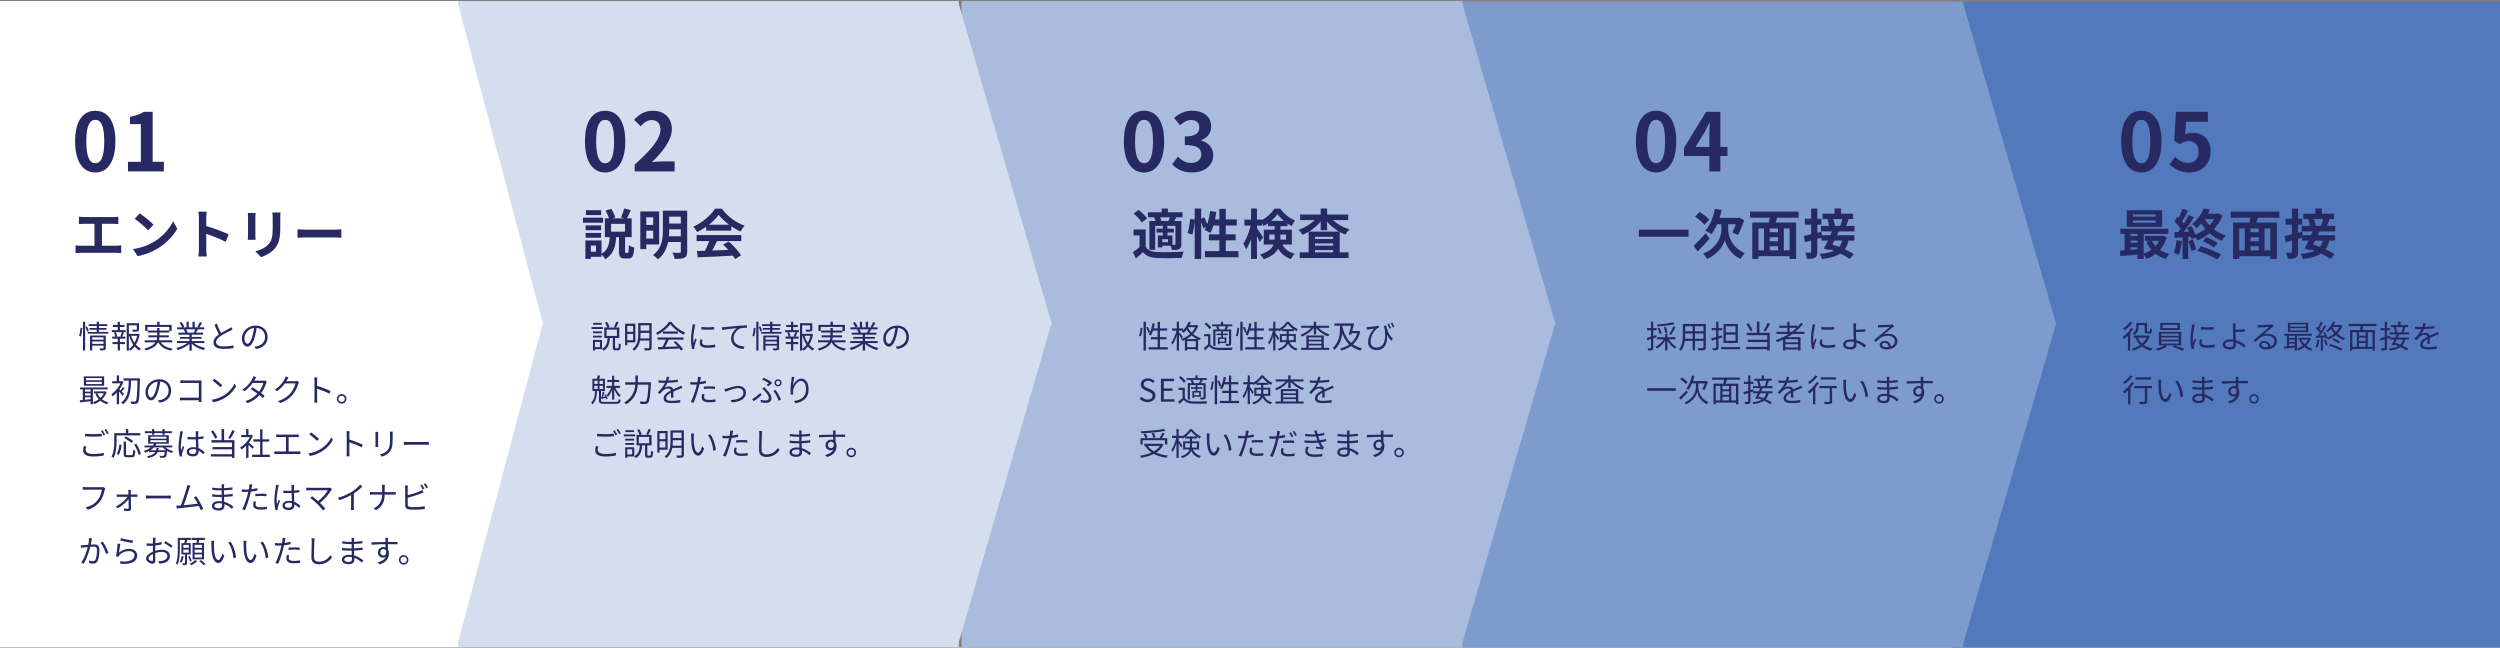 <?xml version="1.0" encoding="UTF-8"?>
<svg id="_レイヤー_2" data-name="レイヤー 2" xmlns="http://www.w3.org/2000/svg" viewBox="0 0 1118 289.6">
  <rect x="0" y="0" width="1118" height="289.6" fill="#808080" stroke="none"/>
  <defs>
    <style>
      .cls-1 {
        fill: #fff;
      }

      .cls-2 {
        fill: #272a62;
      }

      .cls-3 {
        fill: #d4deee;
      }

      .cls-4 {
        fill: #5279bc;
      }

      .cls-5 {
        fill: #7d9bcd;
      }

      .cls-6 {
        fill: #a9bcde;
      }
    </style>
  </defs>
  <g id="_レイヤー_1-2" data-name="レイヤー 1">
    <g>
      <rect class="cls-4" x="873" y=".67" width="245" height="288.93"/>
      <rect class="cls-5" x="654" y=".67" width="224" height="288.93"/>
      <path class="cls-5" d="M919.5,144.74l-42,144.54V.2l42,144.54Z"/>
      <rect class="cls-6" x="430" y=".47" width="224" height="288.93"/>
      <path class="cls-6" d="M695.5,144.54l-42,144.54V0l42,144.54Z"/>
      <rect class="cls-3" x="204.75" y=".47" width="224" height="288.93"/>
      <path class="cls-3" d="M470.25,144.54l-42,144.54V0l42,144.54Z"/>
      <rect class="cls-1" y=".47" width="204.81" height="288.93"/>
      <path class="cls-1" d="M242.75,144.54l-38.4,144.54V0l38.4,144.54Z"/>
      <path class="cls-2" d="M42.62,77.14c-5.44,0-9.04-4.72-9.04-13.93s3.6-13.68,9.04-13.68,9,4.5,9,13.68-3.6,13.93-9,13.93ZM42.62,73c2.3,0,4-2.3,4-9.79s-1.69-9.61-4-9.61-4.03,2.16-4.03,9.61,1.73,9.79,4.03,9.79ZM57.23,76.64v-4.28h5.76v-16.85h-4.86v-3.28c2.7-.5,4.5-1.19,6.23-2.23h3.92v22.36h5v4.28h-16.06Z"/>
      <path class="cls-2" d="M270.62,77.14c-5.44,0-9.04-4.72-9.04-13.93s3.6-13.68,9.04-13.68,9,4.5,9,13.68-3.6,13.93-9,13.93ZM270.62,73c2.3,0,4-2.3,4-9.79s-1.69-9.61-4-9.61-4.03,2.16-4.03,9.61,1.73,9.79,4.03,9.79ZM283.83,76.64v-3.02c7.27-6.52,11.52-11.52,11.52-15.62,0-2.66-1.4-4.32-3.96-4.32-1.98,0-3.53,1.26-4.9,2.77l-2.92-2.88c2.45-2.63,4.86-4.03,8.5-4.03,5,0,8.39,3.2,8.39,8.17s-4.03,10.04-8.89,14.8c1.33-.14,3.1-.32,4.36-.32h5.76v4.46h-17.86Z"/>
      <path class="cls-2" d="M511.62,77.14c-5.44,0-9.04-4.72-9.04-13.93s3.6-13.68,9.04-13.68,9,4.5,9,13.68-3.6,13.93-9,13.93ZM511.62,73c2.3,0,4-2.3,4-9.79s-1.69-9.61-4-9.61-4.03,2.16-4.03,9.61,1.73,9.79,4.03,9.79ZM533.14,77.14c-4.21,0-7.06-1.55-8.93-3.71l2.52-3.35c1.58,1.55,3.49,2.77,5.9,2.77,2.74,0,4.57-1.37,4.57-3.74,0-2.63-1.55-4.25-7.34-4.25v-3.82c4.9,0,6.48-1.66,6.48-4.03,0-2.09-1.3-3.35-3.56-3.35-1.91,0-3.46.9-5.04,2.38l-2.7-3.28c2.3-1.98,4.86-3.24,7.96-3.24,5.15,0,8.64,2.52,8.64,7.09,0,2.84-1.58,4.97-4.43,6.05v.18c3.02.86,5.33,3.06,5.33,6.59,0,4.9-4.28,7.7-9.4,7.7Z"/>
      <path class="cls-2" d="M740.62,77.14c-5.44,0-9.04-4.72-9.04-13.93s3.6-13.68,9.04-13.68,9,4.5,9,13.68-3.6,13.93-9,13.93ZM740.62,73c2.3,0,4-2.3,4-9.79s-1.69-9.61-4-9.61-4.03,2.16-4.03,9.61,1.73,9.79,4.03,9.79ZM764.41,76.64v-16.38c0-1.55.14-3.96.22-5.54h-.14c-.68,1.44-1.4,2.92-2.16,4.36l-4.1,6.62h14.29v4.07h-19.44v-3.64l9.9-16.13h6.37v26.64h-4.93Z"/>
      <path class="cls-2" d="M957.62,77.14c-5.44,0-9.04-4.72-9.04-13.93s3.6-13.68,9.04-13.68,9,4.5,9,13.68-3.6,13.93-9,13.93ZM957.62,73c2.3,0,4-2.3,4-9.79s-1.69-9.61-4-9.61-4.03,2.16-4.03,9.61,1.73,9.79,4.03,9.79ZM979.25,77.14c-4.21,0-7.02-1.66-9.04-3.64l2.48-3.35c1.48,1.48,3.38,2.7,5.83,2.7,2.81,0,4.72-1.76,4.72-4.93s-1.8-4.82-4.46-4.82c-1.58,0-2.45.4-4,1.4l-2.45-1.58.76-12.92h14.26v4.43h-9.68l-.5,5.65c1.04-.47,1.98-.72,3.2-.72,4.46,0,8.21,2.63,8.21,8.46s-4.43,9.32-9.32,9.32Z"/>
      <path class="cls-2" d="M35.31,96.89c.62.1,1.63.17,2.28.17h13.08c.72,0,1.56-.07,2.23-.17v3.31c-.7-.07-1.54-.12-2.23-.12h-13.08c-.65,0-1.66.05-2.28.12v-3.31ZM42.25,111.67v-12.94h3.34v12.94h-3.34ZM33.78,109.7c.77.12,1.63.19,2.35.19h15.84c.84,0,1.61-.12,2.23-.19v3.46c-.67-.07-1.68-.1-2.23-.1h-15.84c-.7,0-1.56.02-2.35.1v-3.46ZM62.5,95.4c1.66,1.13,4.78,3.62,6.19,5.09l-2.45,2.5c-1.25-1.34-4.27-3.96-6.02-5.16l2.28-2.42ZM59.48,111.38c3.77-.53,6.86-1.75,9.19-3.12,4.1-2.45,7.22-6.1,8.76-9.34l1.85,3.36c-1.8,3.26-4.99,6.58-8.86,8.9-2.45,1.46-5.54,2.78-8.9,3.36l-2.04-3.17ZM88.95,111.36v-13.8c0-.86-.07-2.04-.24-2.9h3.74c-.1.86-.22,1.9-.22,2.9,0,2.64.02,12.02.02,13.8,0,.67.1,2.35.22,3.34h-3.77c.17-.94.24-2.4.24-3.34ZM91.54,100.87c3.19.89,8.38,2.78,10.73,3.94l-1.34,3.34c-2.74-1.42-6.77-2.95-9.38-3.82v-3.46ZM125.41,95.02c-.05.67-.07,1.44-.07,2.42v4.73c0,5.18-1.01,7.39-2.81,9.36-1.58,1.75-4.06,2.9-5.81,3.48l-2.52-2.66c2.4-.55,4.32-1.46,5.78-3.02,1.63-1.8,1.97-3.6,1.97-7.34v-4.54c0-.98-.07-1.75-.17-2.42h3.62ZM114.3,95.23c-.05.55-.1,1.08-.1,1.82v8.11c0,.6.05,1.54.1,2.09h-3.5c.05-.43.12-1.37.12-2.11v-8.09c0-.43-.02-1.27-.1-1.82h3.48ZM133.06,102.53c.89.07,2.62.17,3.86.17h12.89c1.13,0,2.18-.12,2.83-.17v3.79c-.58-.02-1.8-.14-2.81-.14h-12.91c-1.34,0-2.95.07-3.86.14v-3.79Z"/>
      <path class="cls-2" d="M273.27,100.1v3.5h6.24v-3.5h-6.24ZM270.49,97.63h11.98v8.42h-11.98v-8.42ZM279.13,93.22l2.98.77c-.65,1.49-1.37,2.98-1.92,3.96l-2.47-.72c.5-1.08,1.13-2.78,1.42-4.01ZM270.8,94.2l2.54-.82c.77,1.15,1.51,2.74,1.82,3.82l-2.66.96c-.26-1.08-1.01-2.74-1.7-3.96ZM276.82,105.5h2.71v6.77c0,.72.02.82.36.82h.79c.36,0,.48-.46.53-3.46.53.46,1.68.91,2.42,1.1-.24,3.86-.89,4.87-2.64,4.87h-1.58c-2.14,0-2.59-.84-2.59-3.31v-6.79ZM272.72,105.6h2.88c-.29,4.27-1.03,8.02-4.97,10.32-.36-.74-1.18-1.8-1.85-2.3,3.29-1.78,3.72-4.73,3.94-8.02ZM261.87,100.8h6.94v2.16h-6.94v-2.16ZM262.02,94.01h6.82v2.18h-6.82v-2.18ZM261.87,104.16h6.94v2.16h-6.94v-2.16ZM260.7,97.34h8.98v2.26h-8.98v-2.26ZM263.19,107.54h5.81v7.3h-5.81v-2.26h3.34v-2.76h-3.34v-2.28ZM261.8,107.54h2.42v8.26h-2.42v-8.26ZM287.89,94.58h6.89v14.74h-6.89v-2.64h4.22v-9.5h-4.22v-2.59ZM287.91,100.58h5.26v2.57h-5.26v-2.57ZM298.16,94.22h7.37v2.66h-7.37v-2.66ZM298.16,99.96h7.37v2.59h-7.37v-2.59ZM298.11,105.65h7.39v2.57h-7.39v-2.57ZM286.35,94.58h2.66v16.82h-2.66v-16.82ZM304.45,94.22h2.86v18.29c0,1.49-.31,2.28-1.25,2.74-.96.46-2.33.53-4.37.53-.12-.79-.58-2.04-.98-2.78,1.3.07,2.76.05,3.17.05.43,0,.58-.14.58-.58v-18.24ZM296.43,94.22h2.83v8.71c0,4.15-.65,9.79-5.09,13.06-.43-.58-1.54-1.56-2.16-1.94,4.06-2.95,4.42-7.46,4.42-11.14v-8.69ZM311.65,112.27c4.3-.12,10.97-.36,17.02-.62l-.1,2.64c-5.88.34-12.22.62-16.54.79l-.38-2.81ZM311.53,105.12h19.97v2.69h-19.97v-2.69ZM315.8,100.51h11.26v2.64h-11.26v-2.64ZM317.41,106.87l3.29.91c-1.13,2.26-2.42,4.75-3.5,6.36l-2.52-.84c.98-1.75,2.14-4.42,2.74-6.43ZM323.36,109.34l2.54-1.32c2.16,1.85,4.39,4.37,5.5,6.19l-2.66,1.61c-1.01-1.82-3.31-4.56-5.38-6.48ZM321.42,96.07c-1.94,2.74-5.69,5.81-9.67,7.7-.34-.7-1.1-1.78-1.7-2.4,4.1-1.8,7.94-5.23,9.72-8.06h3.05c2.54,3.53,6.36,6.26,10.18,7.63-.7.72-1.34,1.75-1.87,2.62-3.6-1.68-7.66-4.7-9.7-7.49Z"/>
      <path class="cls-2" d="M512.36,102.62v8.83h-2.76v-6.17h-2.69v-2.66h5.45ZM512.36,110.33c.91,1.58,2.62,2.28,5.09,2.38,2.88.14,8.57.07,11.9-.19-.31.65-.77,1.97-.89,2.81-3,.14-8.11.19-11.04.05-2.88-.12-4.82-.82-6.26-2.66-.96.94-1.97,1.85-3.17,2.88l-1.37-2.86c1.01-.65,2.18-1.51,3.24-2.4h2.5ZM506.98,95.5l2.21-1.61c1.37,1.06,3.05,2.66,3.79,3.79l-2.38,1.82c-.65-1.18-2.26-2.83-3.62-4.01ZM513.37,94.92h15.46v2.23h-15.46v-2.23ZM517.21,102.26h7.73v1.73h-7.73v-1.73ZM519.51,93.26h2.78v2.98h-2.78v-2.98ZM520.02,100.92h2.06v4.87h-2.06v-4.87ZM513.99,98.83h12.58v2.18h-9.98v10.7h-2.59v-12.89ZM517.81,105.34h1.94v5.3h-1.94v-5.3ZM518.91,105.34h5.42v4.54h-5.42v-1.58h3.43v-1.34h-3.43v-1.61ZM525.66,98.83h2.64v10.34c0,1.18-.19,1.8-.96,2.23-.79.38-1.82.41-3.24.41-.12-.7-.46-1.7-.79-2.35.82.05,1.7.05,1.99.05.26-.02.36-.1.36-.38v-10.3ZM523.35,96.5l2.69.6c-.48.94-.89,1.78-1.25,2.4l-2.28-.55c.29-.72.65-1.75.84-2.45ZM516.13,97.22l2.38-.55c.41.67.79,1.61.89,2.26l-2.5.6c-.1-.62-.41-1.58-.77-2.3ZM534.27,93.26h2.9v22.54h-2.9v-22.54ZM532.26,97.87l2.06.29c-.12,2.09-.53,4.94-1.1,6.77l-2.14-.74c.6-1.63,1.01-4.32,1.18-6.31ZM536.6,98.06l1.94-.84c.67,1.25,1.37,2.88,1.61,3.89l-2.06.98c-.22-1.06-.86-2.74-1.49-4.03ZM541.16,94.37l2.78.43c-.48,3.58-1.42,7.13-2.66,9.38-.58-.41-1.87-1.03-2.57-1.32,1.27-2.02,2.06-5.28,2.45-8.5ZM542,98.11h11.09v2.74h-11.9l.82-2.74ZM545.29,93.41h2.88v20.47h-2.88v-20.47ZM540.63,104.78h11.95v2.69h-11.95v-2.69ZM538.83,112.3h15v2.74h-15v-2.74ZM556.5,98.21h7.82v2.69h-7.82v-2.69ZM559.47,93.26h2.64v22.54h-2.64v-22.54ZM559.47,100.06l1.61.55c-.67,3.82-2.09,8.47-3.79,10.92-.29-.77-.89-1.87-1.32-2.57,1.54-2.09,2.9-5.86,3.5-8.9ZM561.99,101.88c.53.62,2.45,3.53,2.86,4.18l-1.49,2.23c-.53-1.39-1.87-4.08-2.5-5.21l1.13-1.2ZM567.01,98.78h8.76v2.38h-8.76v-2.38ZM571.3,95.76c-1.32,1.94-3.79,4.08-6.29,5.35-.29-.74-.89-1.8-1.34-2.42,2.57-1.1,4.99-3.38,6.24-5.4h2.59c1.68,2.3,4.15,4.32,6.67,5.28-.55.7-1.1,1.73-1.49,2.52-2.35-1.15-4.99-3.34-6.38-5.33ZM567.63,104.88v2.26h7.49v-2.26h-7.49ZM565.14,102.7h12.58v6.67h-12.58v-6.67ZM570.01,100.3h2.59v6.12c0,3.55-1.13,7.46-7.51,9.53-.24-.6-1.06-1.7-1.54-2.16,5.83-1.8,6.46-4.61,6.46-7.44v-6.05ZM572.77,107.93c1.51,3.6,3.5,4.75,6.24,5.59-.65.6-1.37,1.54-1.66,2.38-3.12-1.2-5.38-2.88-7.01-7.46l2.42-.5ZM581.24,112.85h21.84v2.54h-21.84v-2.54ZM586.62,106.87h11.02v1.99h-11.02v-1.99ZM586.62,109.85h11.02v1.99h-11.02v-1.99ZM585.22,103.58h13.9v10.66h-2.95v-8.33h-8.11v8.42h-2.83v-10.75ZM581.41,95.95h21.5v2.47h-21.5v-2.47ZM590.62,93.26h2.86v9.67h-2.86v-9.67ZM589.3,96.74l2.35.91c-2.06,3.19-5.5,5.93-9.14,7.32-.41-.65-1.2-1.68-1.8-2.21,3.46-1.13,6.86-3.48,8.59-6.02ZM594.68,96.77c1.78,2.5,5.26,4.75,8.83,5.81-.62.53-1.44,1.61-1.85,2.33-3.7-1.37-7.18-4.08-9.26-7.25l2.28-.89Z"/>
      <path class="cls-2" d="M732.91,102.72h22.22v3.14h-22.22v-3.14ZM766.92,93.36l3,.53c-.94,4.27-2.57,8.28-4.54,10.82-.6-.46-1.97-1.22-2.74-1.56,2.06-2.23,3.53-5.98,4.27-9.79ZM771.36,100.1h1.49v2.64c0,2.62,1.44,7.85,7.37,10.44-.55.7-1.42,1.9-1.87,2.62-4.3-1.97-6.55-6.22-7.01-8.38-.58,2.16-3.02,6.26-7.9,8.38-.34-.67-1.25-1.9-1.75-2.42,6.5-2.59,8.11-7.9,8.11-10.63v-2.64h1.56ZM757.37,109.94c1.34-1.3,3.5-3.5,5.5-5.69l1.63,2.47c-1.66,1.94-3.62,4.06-5.28,5.69l-1.85-2.47ZM758.06,96.86l2.04-2.11c1.44.94,3.38,2.38,4.32,3.41l-2.18,2.38c-.84-1.06-2.71-2.62-4.18-3.67ZM767.95,97.42h9.84v2.86h-11.26l1.42-2.86ZM776.83,97.42h.43l.55-.17,2.14,1.25c-.7,2.42-1.85,4.92-2.78,6.62-.6-.31-1.75-.91-2.45-1.18.77-1.46,1.75-4.01,2.11-5.9v-.62ZM790.08,103.85h6.17v2.26h-6.17v-2.26ZM790.08,107.88h6.19v2.26h-6.19v-2.26ZM785.42,111.94h16.2v2.64h-16.2v-2.64ZM783.62,99.53h19.61v16.27h-2.93v-13.63h-13.92v13.63h-2.76v-16.27ZM788.86,101.28h2.57v11.83h-2.57v-11.83ZM795.12,101.28h2.59v11.81h-2.59v-11.81ZM791.57,95.88l3.41.72c-.58,1.78-1.1,3.65-1.58,4.9l-2.64-.7c.34-1.39.72-3.41.82-4.92ZM782.62,94.63h21.7v2.74h-21.7v-2.74ZM820.42,93.24h2.9v3.26h-2.9v-3.26ZM815.04,95.54h13.68v2.42h-13.68v-2.42ZM814.3,101.02h15.02v2.45h-15.02v-2.45ZM817.22,98.04l2.47-.48c.43,1.1.82,2.52.89,3.43l-2.62.58c-.02-.91-.34-2.4-.74-3.53ZM823.99,97.58l2.78.29c-.48,1.37-.96,2.69-1.39,3.62l-2.42-.34c.38-1.01.82-2.52,1.03-3.58ZM814.49,105.17h14.78v2.42h-14.78v-2.42ZM819.46,102.86l2.88.55c-1.3,2.86-2.98,6.24-4.25,8.5l-2.47-.79c1.2-2.14,2.81-5.59,3.84-8.26ZM817.32,111.14l1.68-1.9c3.34.98,7.75,2.83,10.03,4.42l-1.85,2.14c-2.09-1.56-6.46-3.55-9.86-4.66ZM823.99,106.94l2.76.29c-1.25,5.66-4.44,7.63-11.95,8.62-.22-.79-.65-1.78-1.06-2.33,6.58-.53,9.24-2.11,10.25-6.58ZM806.64,105.53c2.02-.41,5.02-1.15,7.87-1.87l.34,2.54c-2.62.77-5.4,1.54-7.61,2.14l-.6-2.81ZM807.12,97.82h7.42v2.64h-7.42v-2.64ZM809.95,93.29h2.76v19.27c0,1.42-.24,2.18-1.03,2.64-.79.48-1.94.58-3.58.58-.1-.77-.46-2.02-.82-2.81.94.05,1.92.05,2.23.05s.43-.12.43-.46v-19.27Z"/>
      <path class="cls-2" d="M953.84,98.59v1.01h10.2v-1.01h-10.2ZM953.84,95.88v.98h10.2v-.98h-10.2ZM951.08,94.03h15.84v7.42h-15.84v-7.42ZM948.25,102.31h21.46v2.3h-21.46v-2.3ZM959.24,105.5h7.85v2.21h-7.85v-2.21ZM951.92,105.58h5.47v1.99h-5.47v-1.99ZM951.92,108.58h5.47v1.99h-5.47v-1.99ZM962.19,107.5c1.34,2.93,4.18,5.14,8.04,6.05-.6.5-1.34,1.56-1.7,2.23-4.15-1.2-7.01-3.89-8.64-7.63l2.3-.65ZM966.25,105.5h.5l.48-.1,1.78.67c-1.42,5.02-4.8,8.09-9.07,9.7-.31-.67-1.03-1.7-1.56-2.23,3.72-1.18,6.82-3.94,7.87-7.63v-.41ZM948.03,112.08c2.4-.14,5.93-.41,9.29-.7v2.33c-3.22.31-6.58.62-9.1.84l-.19-2.47ZM955.9,103.06h2.76v12.74h-2.76v-12.74ZM950.12,103.13h2.64v9.79h-2.64v-9.79ZM985.14,107.9l1.61-1.82c1.75.65,3.84,1.78,4.99,2.64l-1.66,1.99c-1.13-.91-3.24-2.14-4.94-2.81ZM982.52,112.18l1.68-2.02c3.12.84,6.84,2.4,9.07,3.6l-1.68,2.26c-2.11-1.32-5.93-2.93-9.07-3.84ZM985.5,93.26l2.81.48c-1.32,2.95-3.17,5.9-6.07,8.3-.43-.6-1.34-1.49-1.94-1.87,2.59-1.99,4.32-4.66,5.21-6.91ZM985.95,95.54h5.95v2.47h-7.18l1.22-2.47ZM991.14,95.54h.53l.48-.1,1.78.98c-2.14,5.38-6.55,9.17-11.23,11.11-.34-.67-1.2-1.8-1.75-2.28,4.49-1.63,8.57-4.94,10.2-9.22v-.5ZM985.66,97.44c1.85,3.46,5.52,6.5,9.74,7.9-.6.55-1.44,1.63-1.85,2.35-4.37-1.75-7.99-5.23-10.18-9.43l2.28-.82ZM976.04,93.29l2.5.94c-.98,1.82-2.09,3.96-3.02,5.3l-1.92-.84c.86-1.42,1.9-3.72,2.45-5.4ZM978.8,96.12l2.33,1.06c-1.73,2.76-4.08,6.1-5.9,8.18l-1.66-.94c1.78-2.18,3.98-5.71,5.23-8.3ZM972.34,98.98l1.37-1.97c1.27,1.1,2.76,2.62,3.38,3.72l-1.49,2.23c-.58-1.15-2.04-2.83-3.26-3.98ZM978.08,101.86l1.9-.79c.94,1.61,1.85,3.7,2.11,5.06l-2.04.91c-.24-1.37-1.08-3.55-1.97-5.18ZM972.32,103.85c2.21-.07,5.45-.19,8.62-.34l-.02,2.28c-2.95.22-6.02.41-8.35.58l-.24-2.52ZM978.61,107.83l2.02-.65c.6,1.37,1.22,3.17,1.49,4.37l-2.11.74c-.24-1.2-.86-3.05-1.39-4.46ZM973.35,107.38l2.38.41c-.24,2.3-.77,4.7-1.46,6.24-.5-.31-1.58-.82-2.18-1.06.7-1.42,1.08-3.55,1.27-5.59ZM976.04,105.12h2.52v10.7h-2.52v-10.7ZM1005.08,103.85h6.17v2.26h-6.17v-2.26ZM1005.08,107.88h6.19v2.26h-6.19v-2.26ZM1000.42,111.94h16.2v2.64h-16.2v-2.64ZM998.62,99.53h19.61v16.27h-2.93v-13.63h-13.92v13.63h-2.76v-16.27ZM1003.86,101.28h2.56v11.83h-2.56v-11.83ZM1010.12,101.28h2.59v11.81h-2.59v-11.81ZM1006.57,95.88l3.41.72c-.58,1.78-1.11,3.65-1.59,4.9l-2.64-.7c.34-1.39.72-3.41.82-4.92ZM997.62,94.63h21.69v2.74h-21.69v-2.74ZM1035.42,93.24h2.9v3.26h-2.9v-3.26ZM1030.04,95.54h13.68v2.42h-13.68v-2.42ZM1029.3,101.02h15.02v2.45h-15.02v-2.45ZM1032.22,98.04l2.48-.48c.43,1.1.81,2.52.88,3.43l-2.61.58c-.03-.91-.34-2.4-.75-3.53ZM1038.99,97.58l2.79.29c-.48,1.37-.96,2.69-1.4,3.62l-2.42-.34c.38-1.01.82-2.52,1.03-3.58ZM1029.49,105.17h14.78v2.42h-14.78v-2.42ZM1034.46,102.86l2.88.55c-1.3,2.86-2.98,6.24-4.25,8.5l-2.47-.79c1.2-2.14,2.8-5.59,3.84-8.26ZM1032.32,111.14l1.68-1.9c3.34.98,7.75,2.83,10.03,4.42l-1.85,2.14c-2.08-1.56-6.45-3.55-9.86-4.66ZM1038.99,106.94l2.76.29c-1.25,5.66-4.44,7.63-11.95,8.62-.22-.79-.65-1.78-1.06-2.33,6.58-.53,9.24-2.11,10.25-6.58ZM1021.64,105.53c2.02-.41,5.02-1.15,7.87-1.87l.34,2.54c-2.62.77-5.4,1.54-7.61,2.14l-.6-2.81ZM1022.12,97.82h7.42v2.64h-7.42v-2.64ZM1024.95,93.29h2.76v19.27c0,1.42-.24,2.18-1.03,2.64-.79.48-1.94.58-3.58.58-.09-.77-.45-2.02-.81-2.81.93.05,1.92.05,2.23.05s.43-.12.43-.46v-19.27Z"/>
      <path class="cls-2" d="M40.98,151.9h5.57v.81h-5.57v-.81ZM39.68,144.99h8.32v.8h-8.32v-.8ZM40.01,146.68h7.63v.77h-7.63v-.77ZM39.24,148.43h9.16v.8h-9.16v-.8ZM40.98,153.78h5.61v.78h-5.61v-.78ZM40.26,150.05h6.29v.81h-5.31v5.88h-.98v-6.69ZM46.3,150.05h1.01v5.53c0,.53-.11.81-.5.97-.39.15-1.02.17-2.02.15-.04-.25-.18-.64-.31-.91.7.03,1.37.03,1.57.01.2,0,.25-.06.25-.24v-5.52ZM43.26,143.88h1.04v4.8h-1.04v-4.8ZM37.11,143.88h.97v12.87h-.97v-12.87ZM36.01,146.58l.78.11c-.04,1.09-.28,2.72-.6,3.77l-.81-.27c.32-.97.55-2.51.63-3.61ZM38.21,146.22l.7-.28c.31.64.64,1.47.77,1.99l-.73.35c-.14-.53-.46-1.4-.74-2.06ZM57.2,149.3h4.58v.87h-4.58v-.87ZM56.67,144.54h5.01v.94h-4.05v11.3h-.97v-12.24ZM61.18,144.54h.98v2.7c0,.52-.11.8-.55.95-.43.15-1.13.17-2.21.17-.04-.28-.18-.66-.32-.92.87.03,1.6.03,1.82.01.22-.01.28-.07.28-.22v-2.69ZM58.58,149.87c.76,2.62,2.34,5.01,4.44,6.03-.24.21-.56.59-.73.85-2.16-1.22-3.71-3.77-4.54-6.68l.83-.21ZM61.46,149.3h.2l.18-.06.64.24c-.55,3.04-1.93,5.8-4.17,7.31-.15-.24-.46-.53-.7-.71,2.1-1.37,3.42-3.99,3.85-6.55v-.22ZM50.5,145.32h5.19v.91h-5.19v-.91ZM50.33,152.98h5.54v.91h-5.54v-.91ZM49.99,147.63h6.23v.91h-6.23v-.91ZM50.19,150.54h5.87v.91h-5.87v-.91ZM52.65,143.91h.98v4.05h-.98v-4.05ZM52.65,150.92h.98v5.81h-.98v-5.81ZM54.54,148.49l.9.24c-.28.67-.55,1.4-.81,1.89l-.78-.24c.24-.52.55-1.34.7-1.89ZM50.97,148.71l.8-.2c.31.59.59,1.39.66,1.88l-.84.24c-.07-.5-.34-1.3-.62-1.92ZM70.28,143.89h1.08v2.04h-1.08v-2.04ZM64.92,145.27h11.83v2.72h-1.08v-1.78h-9.72v1.78h-1.04v-2.72ZM66.09,147.83h9.58v.88h-9.58v-.88ZM64.71,152.18h12.33v.92h-12.33v-.92ZM66.32,149.97h9.16v.88h-9.16v-.88ZM71.55,152.41c.87,1.93,2.83,3.08,5.64,3.47-.22.22-.5.64-.64.92-2.95-.53-4.94-1.85-5.95-4.17l.95-.22ZM70.27,146.67h1.05v3.49c0,2.39-.67,4.98-6.1,6.61-.11-.22-.42-.62-.64-.84,5.28-1.47,5.7-3.75,5.7-5.77v-3.49ZM79.14,152.53h12.26v.88h-12.26v-.88ZM79.2,146.39h12.15v.9h-12.15v-.9ZM79.76,148.78h11.09v.87h-11.09v-.87ZM80.47,150.67h9.69v.81h-9.69v-.81ZM84.71,149.19h1.04v7.59h-1.04v-7.59ZM83.43,143.88h.99v2.93h-.99v-2.93ZM86.07,143.88h1.01v2.88h-1.01v-2.88ZM84.38,152.88l.84.39c-1.3,1.46-3.67,2.67-5.75,3.26-.15-.27-.46-.67-.69-.9,2.07-.46,4.41-1.54,5.6-2.76ZM86.09,152.85c1.19,1.26,3.54,2.34,5.67,2.79-.24.22-.56.64-.71.94-2.13-.59-4.47-1.86-5.78-3.37l.83-.35ZM89.32,144.05l1.08.29c-.41.77-.91,1.6-1.3,2.14l-.85-.28c.38-.59.84-1.51,1.08-2.16ZM87.44,147.02l1.09.27c-.35.63-.71,1.27-1.02,1.72l-.88-.27c.28-.49.64-1.22.81-1.72ZM80.33,144.34l.9-.32c.48.63.99,1.51,1.19,2.09l-.94.35c-.2-.56-.7-1.46-1.15-2.11ZM82.15,147.38l.99-.2c.32.46.64,1.09.77,1.51l-1.04.22c-.11-.42-.42-1.08-.73-1.54ZM104.06,147.3c-.31.18-.66.38-1.08.59-.94.49-2.88,1.41-4.26,2.31-1.3.85-2.09,1.78-2.09,2.83,0,1.16,1.12,1.89,3.33,1.89,1.51,0,3.39-.2,4.48-.48v1.26c-1.06.18-2.69.34-4.44.34-2.63,0-4.54-.78-4.54-2.88,0-1.51,1.02-2.7,2.67-3.79,1.43-.95,3.39-1.89,4.3-2.41.41-.24.71-.42,1.01-.66l.6,1.01ZM96.98,144.75c.64,1.79,1.51,3.54,2.16,4.68l-.95.57c-.71-1.15-1.55-3.04-2.31-4.77l1.11-.48ZM114.85,146.09c-.18,1.46-.46,3.09-.9,4.59-.85,2.87-1.97,4.35-3.26,4.35s-2.51-1.43-2.51-3.75c0-3.04,2.7-5.68,6.13-5.68s5.36,2.31,5.36,5.15-1.93,4.89-5.26,5.32l-.64-1.04c.45-.04.87-.1,1.2-.17,1.79-.41,3.56-1.75,3.56-4.17,0-2.24-1.55-4.09-4.24-4.09-3.08,0-5,2.53-5,4.59,0,1.76.8,2.55,1.43,2.55s1.41-.95,2.13-3.32c.41-1.33.7-2.91.84-4.37l1.16.03ZM38.5,170.76v.99h7.03v-.99h-7.03ZM38.5,169.08v.97h7.03v-.97h-7.03ZM37.48,168.33h9.09v4.17h-9.09v-4.17ZM35.81,173.28h12.33v.87h-12.33v-.87ZM42.03,175.03h4.98v.85h-4.98v-.85ZM37.63,175.12h3.46v.78h-3.46v-.78ZM37.63,176.88h3.46v.78h-3.46v-.78ZM43.5,175.82c.81,2,2.6,3.53,4.98,4.12-.22.2-.5.57-.64.83-2.46-.73-4.27-2.39-5.19-4.69l.85-.25ZM46.69,175.03h.2l.18-.04.64.27c-.92,2.84-3.18,4.59-5.61,5.43-.11-.25-.38-.63-.57-.83,2.24-.67,4.4-2.31,5.17-4.66v-.17ZM35.69,179.02c1.37-.11,3.4-.34,5.38-.56v.87c-1.89.22-3.84.46-5.28.63l-.1-.94ZM40.53,173.56h1.01v7.2h-1.01v-7.2ZM37.02,173.58h.98v5.7h-.98v-5.7ZM55.2,169.18h6.69v.99h-6.69v-.99ZM61.5,169.18h1.06v.59c-.15,7.14-.31,9.52-.84,10.22-.31.43-.62.56-1.08.63-.48.06-1.25.03-2-.01-.03-.31-.15-.77-.34-1.08.83.07,1.57.07,1.89.07.25.01.39-.04.55-.24.43-.5.62-3.01.76-9.93v-.25ZM57.61,169.6h1.06c-.1,4.14-.31,8.78-3.68,11.19-.2-.27-.55-.62-.83-.8,3.26-2.17,3.36-6.57,3.44-10.39ZM52.22,174.64l1.02-1.23v7.36h-1.02v-6.13ZM50.18,170.47h4.34v.95h-4.34v-.95ZM52.22,167.89h1.02v3.09h-1.02v-3.09ZM53.21,173.91c.42.36,1.9,1.92,2.25,2.31l-.64.78c-.43-.63-1.67-2.1-2.18-2.6l.57-.49ZM54.22,170.47h.2l.2-.06.6.39c-1.01,2.59-3.04,5.08-4.86,6.48-.11-.27-.41-.74-.57-.92,1.74-1.23,3.63-3.51,4.44-5.67v-.22ZM54.96,173.09l.7.56c-.49.56-.99,1.19-1.41,1.6l-.52-.43c.39-.45.95-1.22,1.23-1.72ZM71.72,170.09c-.18,1.46-.46,3.09-.9,4.59-.85,2.87-1.97,4.35-3.26,4.35s-2.51-1.43-2.51-3.75c0-3.04,2.7-5.68,6.13-5.68s5.36,2.31,5.36,5.15-1.93,4.89-5.26,5.32l-.64-1.04c.45-.04.87-.1,1.2-.17,1.79-.41,3.56-1.75,3.56-4.17,0-2.24-1.55-4.09-4.24-4.09-3.08,0-5,2.53-5,4.59,0,1.76.8,2.55,1.43,2.55s1.41-.95,2.13-3.32c.41-1.33.7-2.91.84-4.37l1.16.03ZM80.65,170.05c.48.04,1.08.08,1.54.08h6.89c.35,0,.76-.01,1.04-.03-.01.31-.03.76-.03,1.08v7.24c0,.5.04,1.13.06,1.34h-1.26c0-.21.03-.73.03-1.23v-7.29h-6.72c-.52,0-1.2.03-1.54.06v-1.25ZM80.49,177.78c.35.03.97.07,1.54.07h7.52v1.15h-7.48c-.57,0-1.2.01-1.58.06v-1.27ZM95.86,169.39c.98.66,2.79,2.11,3.56,2.88l-.87.9c-.71-.73-2.45-2.24-3.5-2.93l.81-.85ZM94.65,178.77c2.44-.36,4.26-1.22,5.59-2.04,2.17-1.36,3.86-3.43,4.68-5.17l.67,1.2c-.95,1.74-2.58,3.64-4.69,4.97-1.41.88-3.18,1.75-5.52,2.18l-.73-1.15ZM112.91,173.23c1.79,1.05,4.09,2.66,5.47,3.78l-.83.98c-1.29-1.18-3.68-2.9-5.42-3.98l.77-.78ZM119.31,170.68c-.11.2-.25.52-.32.74-.42,1.43-1.3,3.29-2.53,4.8-1.27,1.57-3.09,3.07-5.75,4.05l-.99-.88c2.6-.78,4.51-2.27,5.77-3.77,1.08-1.29,1.96-3.07,2.28-4.37h-5.18l.45-1.01h4.45c.38,0,.69-.04.91-.13l.92.56ZM114.59,168.65c-.24.36-.49.84-.63,1.11-.83,1.54-2.41,3.65-4.65,5.19l-.92-.71c2.39-1.5,3.84-3.6,4.48-4.89.14-.24.36-.74.45-1.11l1.27.41ZM133.71,170.89c-.11.2-.25.52-.32.74-.38,1.41-1.23,3.3-2.48,4.83-1.27,1.55-2.95,2.83-5.57,3.81l-1.02-.92c2.58-.76,4.31-2.02,5.6-3.51,1.08-1.27,1.95-3.09,2.23-4.37h-5.18l.45-1.01h4.45c.38,0,.7-.04.92-.13l.92.56ZM129.02,168.78c-.22.36-.48.84-.62,1.09-.83,1.55-2.28,3.56-4.54,5.04l-.98-.71c2.42-1.44,3.79-3.49,4.41-4.73.14-.25.35-.76.43-1.12l1.29.43ZM140.64,178.41v-8.13c0-.41-.03-1.02-.1-1.47h1.37c-.06.43-.1,1.04-.1,1.47,0,2.17.01,7.48.01,8.13,0,.45.03,1.2.08,1.67h-1.36c.07-.45.08-1.15.08-1.67ZM141.57,172.49c1.85.53,4.68,1.61,6.23,2.37l-.49,1.19c-1.6-.85-4.21-1.85-5.74-2.32v-1.23ZM152.8,176.24c1.18,0,2.13.95,2.13,2.13s-.95,2.13-2.13,2.13-2.14-.95-2.14-2.13.97-2.13,2.14-2.13ZM152.8,179.78c.78,0,1.41-.63,1.41-1.41s-.63-1.41-1.41-1.41-1.43.63-1.43,1.41.64,1.41,1.43,1.41ZM38.02,193.97c1.01.13,2.31.18,3.71.18s2.76-.1,3.78-.2v1.15c-.95.07-2.49.17-3.78.17-1.4,0-2.6-.07-3.71-.15v-1.15ZM38.6,199.61c-.18.56-.29,1.08-.29,1.6,0,1.08,1.08,1.81,3.33,1.81,1.93,0,3.72-.21,4.79-.55v1.19c-.99.28-2.77.49-4.76.49-2.86,0-4.49-.94-4.49-2.69,0-.73.15-1.39.28-1.95l1.15.1ZM45.91,192.41c.35.5.85,1.36,1.15,1.93l-.77.34c-.28-.57-.76-1.43-1.13-1.95l.76-.32ZM47.45,191.85c.36.52.91,1.39,1.18,1.9l-.76.35c-.31-.62-.77-1.41-1.16-1.93l.74-.32ZM55.31,197.52h1.04v5.45c0,.49.11.56.66.56h1.85c.56,0,.64-.36.71-2.42.24.2.66.36.94.45-.11,2.31-.39,2.94-1.58,2.94h-2.04c-1.25,0-1.57-.35-1.57-1.54v-5.43ZM53.4,198.73l.95.21c-.18,1.53-.53,3.37-1.26,4.49l-.92-.42c.69-1.08,1.06-2.8,1.23-4.28ZM55.54,195.86l.71-.69c1.12.56,2.55,1.43,3.28,2.07l-.76.78c-.69-.64-2.1-1.57-3.23-2.17ZM59.99,198.8l.94-.38c.94,1.44,1.82,3.33,2.07,4.59l-1.02.42c-.22-1.25-1.06-3.18-1.99-4.63ZM56.28,191.89h1.08v2.38h-1.08v-2.38ZM51.6,193.7h11.13v1.01h-11.13v-1.01ZM51.1,193.7h1.05v3.63c0,2.16-.2,5.32-1.4,7.45-.18-.18-.64-.48-.9-.59,1.15-2.02,1.25-4.84,1.25-6.86v-3.63ZM66.64,201.37h7.48v.8h-7.48v-.8ZM64.62,199.24h12.45v.85h-12.45v-.85ZM69.03,198.18l1.05.17c-.84,1.67-2.46,3.14-5.17,4.1-.11-.25-.41-.6-.62-.76,2.56-.81,4.1-2.17,4.73-3.51ZM73.42,199.5c.81.98,2.48,1.88,4.02,2.25-.24.2-.53.59-.69.84-1.57-.5-3.25-1.58-4.16-2.76l.83-.34ZM73.74,201.37h1.02s-.01.27-.04.42c-.15,1.6-.32,2.3-.62,2.59-.22.22-.48.28-.87.31-.32.01-.98.01-1.68-.01-.01-.27-.11-.63-.25-.87.66.07,1.29.07,1.53.07.22,0,.35-.01.46-.11.2-.18.32-.78.45-2.25v-.14ZM70,200.36h1.01c-.35,2.38-1.29,3.77-4.72,4.47-.1-.25-.35-.63-.53-.81,3.18-.56,3.95-1.71,4.24-3.65ZM64.81,192.82h12.07v.88h-12.07v-.88ZM67.96,191.89h1.02v2.51h-1.02v-2.51ZM72.63,191.89h1.04v2.51h-1.04v-2.51ZM67.28,196.85v.91h7.15v-.91h-7.15ZM67.28,195.3v.88h7.15v-.88h-7.15ZM66.26,194.61h9.23v3.84h-9.23v-3.84ZM83.83,195.37c.8.08,1.55.13,2.38.13,1.68,0,3.4-.13,4.82-.42v1.08c-1.48.25-3.19.36-4.83.36-.81,0-1.54-.03-2.35-.08v-1.06ZM88.73,192.86c-.04.28-.07.57-.08.84-.03.52-.04,1.51-.04,2.34,0,2.16.21,4.34.21,5.78,0,1.15-.53,2.27-2.42,2.27s-2.9-.76-2.9-2.02c0-1.18,1.04-2.1,2.88-2.1,2.35,0,3.99,1.19,5.17,2.25l-.6.92c-1.47-1.37-2.88-2.32-4.66-2.32-1.05,0-1.78.46-1.78,1.13,0,.73.69,1.11,1.71,1.11,1.18,0,1.51-.59,1.51-1.53,0-1.01-.18-3.63-.18-5.47,0-.97-.01-1.85-.01-2.34,0-.25-.01-.62-.06-.87h1.26ZM81.83,192.96c-.08.22-.2.69-.25.94-.28,1.3-.7,4.07-.7,5.64,0,.69.04,1.27.14,1.96.22-.64.57-1.5.81-2.07l.57.45c-.35.98-.87,2.41-1.01,3.09-.04.2-.07.48-.06.63.01.14.03.35.04.49l-.99.08c-.27-1.01-.53-2.55-.53-4.44,0-2.06.48-4.73.64-5.88.06-.34.08-.7.1-1.01l1.23.11ZM99.09,191.88h1.13v5.53h-1.13v-5.53ZM94.36,192.89l.95-.39c.78.98,1.54,2.31,1.86,3.19l-.99.45c-.31-.91-1.08-2.27-1.82-3.25ZM103.89,192.38l1.12.38c-.59,1.19-1.39,2.56-2.02,3.47l-.91-.36c.62-.92,1.39-2.42,1.81-3.49ZM94.56,196.84h10.28v7.94h-1.11v-6.89h-9.17v-1.05ZM95.03,199.92h9.11v1.02h-9.11v-1.02ZM94.29,203.12h10v1.04h-10v-1.04ZM112.77,203.33h7.91v1.04h-7.91v-1.04ZM113.32,196.47h7.07v1.01h-7.07v-1.01ZM116.33,191.99h1.06v11.84h-1.06v-11.84ZM107.87,194.51h4.65v.97h-4.65v-.97ZM110.08,198.71l1.04-1.25v7.31h-1.04v-6.06ZM110.08,191.89h1.04v3.09h-1.04v-3.09ZM111.03,197.75c.48.34,2.1,1.76,2.51,2.11l-.64.85c-.52-.6-1.89-1.93-2.46-2.44l.6-.53ZM112.13,194.51h.21l.2-.04.6.39c-1.06,2.58-3.21,4.9-5.21,6.19-.11-.27-.36-.76-.55-.94,1.9-1.12,3.91-3.25,4.75-5.38v-.22ZM123.55,194.29c.36.04.88.07,1.18.07h7.69c.43,0,.87-.03,1.2-.07v1.22c-.35-.03-.8-.06-1.2-.06h-7.69c-.28,0-.83.03-1.18.06v-1.22ZM127.88,202.51v-7.52h1.19v7.52h-1.19ZM122.7,201.82c.41.06.84.08,1.23.08h9.25c.42,0,.8-.06,1.15-.08v1.26c-.36-.04-.88-.04-1.15-.04h-9.25c-.38,0-.81.01-1.23.04v-1.26ZM139.12,193.39c.98.66,2.79,2.11,3.56,2.88l-.87.9c-.71-.73-2.45-2.24-3.5-2.93l.81-.85ZM137.91,202.77c2.44-.36,4.26-1.22,5.59-2.04,2.17-1.36,3.86-3.43,4.68-5.17l.67,1.2c-.95,1.74-2.58,3.64-4.69,4.97-1.41.88-3.18,1.75-5.52,2.18l-.73-1.15ZM155.06,202.41v-8.13c0-.41-.03-1.02-.1-1.47h1.37c-.06.43-.1,1.04-.1,1.47,0,2.17.01,7.48.01,8.13,0,.45.03,1.2.08,1.67h-1.36c.07-.45.08-1.15.08-1.67ZM155.99,196.49c1.85.53,4.68,1.61,6.23,2.37l-.49,1.19c-1.6-.85-4.21-1.85-5.74-2.32v-1.23ZM175.63,193.03c-.03.34-.04.74-.04,1.22v2.25c0,3.37-.45,4.48-1.47,5.67-.9,1.09-2.3,1.71-3.32,2.06l-.92-.97c1.29-.34,2.48-.88,3.35-1.88.99-1.15,1.18-2.3,1.18-4.93v-2.21c0-.48-.04-.88-.08-1.22h1.32ZM169.13,193.14c-.03.27-.04.67-.04.99v4.68c0,.36.01.83.04,1.08h-1.27c.03-.22.06-.67.06-1.08v-4.68c0-.24-.01-.73-.06-.99h1.27ZM180.61,197.58c.43.04,1.16.08,1.96.08h7.67c.7,0,1.19-.06,1.51-.08v1.37c-.29-.01-.88-.06-1.5-.06h-7.69c-.77,0-1.51.03-1.96.06v-1.37ZM47.05,218.34c-.1.2-.15.42-.21.7-.31,1.47-.98,3.72-2.1,5.17-1.27,1.64-2.94,2.94-5.5,3.74l-.95-1.05c2.72-.67,4.28-1.86,5.46-3.36.99-1.27,1.64-3.22,1.83-4.56h-7.17c-.56,0-1.04.03-1.39.04v-1.25c.38.06.94.1,1.4.1h7.01c.21,0,.49-.01.76-.07l.85.55ZM58.53,219.09c-.06.29-.06.63-.06.95.03,1.23.1,5.49.13,7.52,0,.6-.45.95-1.06.95-.55,0-1.47-.04-2.02-.07l-.07-1.04c.57.08,1.3.14,1.71.14.27,0,.39-.15.39-.42,0-1.65-.07-5.85-.13-7.08,0-.28-.03-.64-.08-.95h1.19ZM52.22,221.1c.34.06.71.07,1.05.07h7.24c.29,0,.74-.03.94-.07v1.11c-.24-.01-.63-.03-.9-.03h-7.27c-.36,0-.73.01-1.06.04v-1.12ZM51.86,226.46c2.25-1.08,4.55-3.14,5.36-4.61h.57s.01.85.01.85c-.74,1.37-3.04,3.49-5.18,4.61l-.77-.85ZM65.25,221.58c.43.04,1.16.08,1.96.08h7.67c.7,0,1.19-.06,1.51-.08v1.37c-.29-.01-.88-.06-1.5-.06h-7.69c-.77,0-1.51.03-1.96.06v-1.37ZM85.14,217.21c-.14.34-.29.7-.49,1.3-.45,1.43-2.07,6.45-2.67,7.87l-1.26.04c.7-1.61,2.32-6.68,2.74-8.16.18-.64.24-.97.28-1.34l1.4.29ZM87.8,221.9c.98,1.43,2.52,4.26,3.09,5.7l-1.16.52c-.56-1.51-1.99-4.42-3-5.75l1.06-.46ZM80.17,226.09c2.02-.1,7.03-.66,8.83-.92l.31,1.09c-1.95.25-7.1.81-9.07,1.01-.35.03-.77.08-1.16.14l-.22-1.29c.42.01.91,0,1.32-.03ZM100.26,216.54c-.03.24-.06.52-.07.94-.03.56-.03,2.44-.03,3.61,0,1.85.21,4.3.21,5.24s-.64,1.97-2.46,1.97c-2.02,0-3.12-.71-3.12-2.07,0-1.27,1.22-2.13,3.23-2.13,2.95,0,5.26,1.6,6.34,2.48l-.64.99c-1.26-1.16-3.33-2.56-5.82-2.56-1.34,0-2.06.52-2.06,1.16s.55,1.13,1.93,1.13c.81,0,1.5-.24,1.5-1.22,0-1.08-.14-3.77-.14-5v-3.71c0-.24-.01-.66-.06-.84h1.19ZM94.92,218.05c.9.17,2.65.31,3.57.31,1.78,0,3.65-.13,5.47-.42v1.02c-1.58.18-3.58.36-5.46.36-.97,0-2.69-.13-3.57-.24v-1.04ZM94.85,221.03c.99.15,2.59.25,3.51.25,2.03,0,3.89-.14,5.71-.41v1.05c-1.9.24-3.61.34-5.71.34-.97,0-2.51-.07-3.5-.18v-1.05ZM112.86,216.64c-.08.31-.18.84-.24,1.11-.21,1.01-.5,2.59-.9,3.99-.5,1.99-1.44,4.89-2.18,6.41l-1.22-.41c.84-1.46,1.82-4.3,2.35-6.27.34-1.29.7-3.05.8-3.78.06-.39.08-.87.06-1.16l1.33.11ZM109.77,218.97c1.54,0,3.6-.25,5.33-.69v1.09c-1.74.39-3.85.63-5.36.63-.62,0-1.11-.01-1.62-.06l-.03-1.09c.66.08,1.16.11,1.68.11ZM114.19,220.89c.73-.07,1.67-.11,2.56-.11.81,0,1.67.03,2.42.11l-.03,1.06c-.73-.08-1.54-.17-2.37-.17-.87,0-1.74.06-2.59.15v-1.05ZM114.47,224.29c-.11.46-.2.9-.2,1.26,0,.66.38,1.3,2.37,1.3.92,0,1.88-.1,2.74-.27l-.04,1.12c-.76.11-1.69.2-2.72.2-2.2,0-3.4-.67-3.4-2.06,0-.53.08-1.06.21-1.65l1.04.1ZM126.67,219.37c.8.08,1.55.13,2.38.13,1.68,0,3.4-.13,4.82-.42v1.08c-1.48.25-3.19.36-4.83.36-.81,0-1.54-.03-2.35-.08v-1.06ZM131.57,216.86c-.04.28-.07.57-.08.84-.03.52-.04,1.51-.04,2.34,0,2.16.21,4.34.21,5.78,0,1.15-.53,2.27-2.42,2.27s-2.9-.76-2.9-2.02c0-1.18,1.04-2.1,2.88-2.1,2.35,0,3.99,1.19,5.17,2.25l-.6.92c-1.47-1.37-2.88-2.32-4.66-2.32-1.05,0-1.78.46-1.78,1.13,0,.73.69,1.11,1.71,1.11,1.18,0,1.51-.59,1.51-1.53,0-1.01-.18-3.63-.18-5.47,0-.97-.01-1.85-.01-2.34,0-.25-.01-.62-.06-.87h1.26ZM124.67,216.96c-.08.22-.2.69-.25.94-.28,1.3-.7,4.07-.7,5.64,0,.69.04,1.27.14,1.96.22-.64.57-1.5.81-2.07l.57.45c-.35.98-.87,2.41-1.01,3.09-.04.2-.07.48-.06.63.01.14.03.35.04.49l-.99.08c-.27-1.01-.53-2.55-.53-4.44,0-2.06.48-4.73.64-5.88.06-.34.08-.7.1-1.01l1.23.11ZM148.51,218.76c-.14.15-.27.31-.35.43-1.05,1.72-2.98,4.19-5.46,5.98l-.87-.78c2.24-1.55,4.05-3.82,4.79-5.15h-8.23c-.56,0-1.16.04-1.43.07v-1.25c.38.06.94.1,1.43.1h8.34c.38,0,.7-.03.9-.1l.88.7ZM141.91,225.41c-.84-.84-2.45-2.23-3.19-2.76l.9-.73c.64.46,2.27,1.79,3.28,2.77.88.88,1.97,2.03,2.58,2.76l-1.02.81c-.52-.71-1.64-1.95-2.53-2.86ZM151.14,222.59c2.42-.64,4.55-1.64,6.1-2.6,1.47-.92,2.87-2.13,3.84-3.3l.94.88c-1.2,1.25-2.67,2.42-4.31,3.44-1.54.95-3.77,1.97-6.02,2.67l-.55-1.09ZM157.02,220.56l1.2-.36v6.4c0,.52.03,1.22.1,1.48h-1.39c.04-.27.08-.97.08-1.48v-6.03ZM170.87,218.2c0-.43-.06-1.11-.14-1.4h1.4c-.04.29-.1.99-.1,1.4v2.95c0,3.09-1.02,5.38-3.88,7.01l-1.09-.8c2.66-1.26,3.81-3.33,3.81-6.22v-2.95ZM165.44,220.01c.28.04.8.07,1.3.07h9.02c.48,0,1.01-.03,1.22-.06v1.19c-.21-.01-.8-.03-1.23-.03h-8.97c-.53,0-1.04.01-1.33.04v-1.22ZM188.7,216.68c.35.5.85,1.34,1.13,1.92l-.76.34c-.28-.56-.74-1.4-1.12-1.93l.74-.32ZM190.22,216.12c.38.52.91,1.39,1.18,1.9l-.76.34c-.29-.6-.76-1.4-1.15-1.92l.73-.32ZM182.41,217.14c-.04.34-.08.74-.08,1.13v7.39c0,.73.31.91.98,1.04.45.08,1.16.11,1.85.11,1.48,0,3.63-.14,4.8-.45v1.29c-1.22.18-3.32.28-4.84.28-.84,0-1.67-.03-2.25-.13-1.06-.2-1.67-.69-1.67-1.83v-7.7c0-.34-.03-.8-.08-1.13h1.3ZM181.81,221.56c1.69-.36,4.23-1.13,5.85-1.82.42-.2.83-.39,1.23-.64l.49,1.12c-.41.17-.91.39-1.33.56-1.74.7-4.51,1.51-6.23,1.95v-1.16ZM41.12,240.72c-.06.27-.11.56-.17.84-.08.5-.28,1.65-.46,2.52-.48,1.96-1.48,5.45-3.07,8.01l-1.13-.46c1.6-2.13,2.72-5.87,3.09-7.59.25-1.11.45-2.37.45-3.44l1.29.13ZM45.95,242.22c.87,1.13,2.09,3.71,2.55,5.01l-1.08.52c-.42-1.44-1.51-3.92-2.49-5.07l1.02-.46ZM36.08,243.8c.45.01.81.01,1.26,0,1.04-.03,3.88-.35,4.83-.35,1.25,0,2.27.48,2.27,2.38,0,1.67-.22,3.89-.8,5.05-.45.94-1.15,1.16-2.04,1.16-.55,0-1.2-.1-1.65-.2l-.18-1.18c.59.18,1.32.29,1.71.29.52,0,.94-.11,1.23-.73.45-.94.66-2.77.66-4.28,0-1.27-.59-1.51-1.48-1.51s-3.56.31-4.41.39c-.32.04-.91.11-1.26.17l-.13-1.2ZM54.1,240.66c1.2.39,4.19.97,5.43,1.09l-.27,1.06c-1.34-.18-4.37-.8-5.45-1.08l.28-1.08ZM53.79,243.23c-.18.95-.43,3.02-.57,3.93,1.34-1.18,2.88-1.72,4.56-1.72,2.14,0,3.57,1.29,3.57,2.94,0,2.49-2.23,4.19-7.42,3.75l-.34-1.13c4.42.53,6.58-.74,6.58-2.66,0-1.11-1.05-1.9-2.48-1.9-1.83,0-3.35.69-4.33,1.88-.21.24-.34.46-.42.69l-1.05-.25c.28-1.27.63-4.21.71-5.67l1.18.15ZM69.58,240.47c-.04.25-.07.63-.08.97-.04.83-.11,2.97-.11,4.42s.07,3.64.07,4.52c0,1.29-.48,1.71-1.25,1.71-1.09,0-2.91-1.06-2.91-2.32s1.67-2.53,3.4-3.19c1.25-.49,2.65-.74,3.75-.74,2.06,0,3.53,1.11,3.53,2.79s-1.06,2.77-3,3.22c-.62.14-1.25.17-1.74.2l-.39-1.12c.53,0,1.12.01,1.65-.1,1.22-.24,2.34-.9,2.34-2.2,0-1.19-1.08-1.82-2.39-1.82s-2.41.27-3.6.74c-1.37.53-2.45,1.47-2.45,2.18,0,.63.98,1.19,1.53,1.19.32,0,.5-.22.5-.69,0-.81-.07-2.76-.07-4.31s.06-3.89.06-4.47c0-.27-.03-.76-.07-.98h1.23ZM73.93,242.02c.99.52,2.52,1.47,3.19,2.03l-.56.9c-.69-.64-2.25-1.61-3.15-2.09l.52-.84ZM65.53,242.97c.77.1,1.27.11,1.78.11,1.39,0,3.61-.29,5-.71l.03,1.09c-1.44.35-3.74.66-5,.66-.78,0-1.32-.03-1.78-.07l-.03-1.08ZM79.84,240.54h5.52v.92h-5.52v-.92ZM81.31,248.63l.83.17c-.21,1.05-.57,2.16-1.01,2.87-.17-.11-.55-.32-.76-.41.43-.7.74-1.67.94-2.63ZM84.15,248.84l.71-.24c.35.73.73,1.68.87,2.25l-.77.29c-.13-.59-.49-1.57-.81-2.31ZM79.52,240.54h.91v5.17c0,2.04-.13,4.94-1.02,6.83-.17-.17-.57-.45-.77-.53.81-1.81.88-4.37.88-6.29v-5.18ZM81.98,245.77v1.39h2.44v-1.39h-2.44ZM81.98,243.66v1.36h2.44v-1.36h-2.44ZM81.14,242.88h4.14v5.07h-4.14v-5.07ZM82.75,247.76h.88v4.02c0,.43-.07.67-.38.83-.29.14-.76.15-1.44.15-.04-.24-.18-.59-.29-.83.5.01.91.01,1.06,0,.13,0,.17-.04.17-.17v-4ZM82.74,241.2l1.04.14c-.18.71-.38,1.48-.55,2l-.83-.17c.13-.55.28-1.4.34-1.97ZM85.65,240.54h5.96v.91h-5.96v-.91ZM87.02,245.77v1.37h3.28v-1.37h-3.28ZM87.02,247.92v1.4h3.28v-1.4h-3.28ZM87.02,243.63v1.34h3.28v-1.34h-3.28ZM86.11,242.81h5.12v7.32h-5.12v-7.32ZM88.13,240.99l1.08.13c-.2.8-.41,1.67-.59,2.25l-.85-.17c.14-.62.31-1.57.36-2.21ZM87.28,250.44l.88.5c-.66.7-1.72,1.43-2.62,1.85-.14-.2-.46-.49-.66-.67.88-.41,1.9-1.11,2.39-1.68ZM89.14,250.94l.78-.5c.67.53,1.55,1.27,1.99,1.79l-.8.55c-.41-.5-1.27-1.29-1.97-1.83ZM95.8,241.88c-.07.32-.11.99-.13,1.36-.01.87,0,2.16.1,3.3.24,2.34.91,3.89,1.92,3.89.71,0,1.37-1.44,1.74-2.84l.88.99c-.85,2.37-1.69,3.18-2.65,3.18-1.33,0-2.59-1.32-2.98-4.94-.13-1.2-.15-2.91-.15-3.72,0-.32,0-.92-.08-1.25l1.36.03ZM103.08,242.26c1.26,1.62,2.27,4.61,2.48,6.97l-1.13.45c-.24-2.52-1.09-5.4-2.42-7.04l1.08-.38ZM110.22,241.88c-.07.32-.11.99-.13,1.36-.01.87,0,2.16.1,3.3.24,2.34.91,3.89,1.92,3.89.71,0,1.37-1.44,1.74-2.84l.88.99c-.85,2.37-1.69,3.18-2.65,3.18-1.33,0-2.59-1.32-2.98-4.94-.13-1.2-.15-2.91-.15-3.72,0-.32,0-.92-.08-1.25l1.36.03ZM117.5,242.26c1.26,1.62,2.27,4.61,2.48,6.97l-1.13.45c-.24-2.52-1.09-5.4-2.42-7.04l1.08-.38ZM127.71,240.64c-.08.31-.18.84-.24,1.11-.21,1.01-.5,2.59-.9,3.99-.5,1.99-1.44,4.89-2.18,6.41l-1.22-.41c.84-1.46,1.82-4.3,2.35-6.27.34-1.29.7-3.05.8-3.78.06-.39.08-.87.06-1.16l1.33.11ZM124.61,242.97c1.54,0,3.6-.25,5.33-.69v1.09c-1.74.39-3.85.63-5.36.63-.62,0-1.11-.01-1.62-.06l-.03-1.09c.66.08,1.16.11,1.68.11ZM129.04,244.89c.73-.07,1.67-.11,2.56-.11.81,0,1.67.03,2.42.11l-.03,1.06c-.73-.08-1.54-.17-2.37-.17-.87,0-1.74.06-2.59.15v-1.05ZM129.32,248.29c-.11.46-.2.9-.2,1.26,0,.66.38,1.3,2.37,1.3.92,0,1.88-.1,2.74-.27l-.04,1.12c-.76.11-1.69.2-2.72.2-2.2,0-3.4-.67-3.4-2.06,0-.53.08-1.06.21-1.65l1.04.1ZM140.7,240.73c-.07.46-.11.95-.14,1.41-.06,1.58-.17,4.9-.17,6.99,0,1.54.97,2.07,2.3,2.07,2.56,0,4.02-1.43,5.03-2.88l.78.95c-.95,1.33-2.77,3.08-5.84,3.08-2.02,0-3.4-.83-3.4-3.12,0-2.07.14-5.61.14-7.08,0-.52-.04-1.01-.13-1.41h1.43ZM158.37,240.54c-.03.24-.06.52-.07.94-.03.56-.03,2.44-.03,3.61,0,1.85.21,4.3.21,5.24s-.64,1.97-2.46,1.97c-2.02,0-3.12-.71-3.12-2.07,0-1.27,1.22-2.13,3.23-2.13,2.95,0,5.26,1.6,6.34,2.48l-.64.99c-1.26-1.16-3.33-2.56-5.82-2.56-1.34,0-2.06.52-2.06,1.16s.55,1.13,1.93,1.13c.81,0,1.5-.24,1.5-1.22,0-1.08-.14-3.77-.14-5v-3.71c0-.24-.01-.66-.06-.84h1.19ZM153.02,242.05c.9.17,2.65.31,3.57.31,1.78,0,3.65-.13,5.47-.42v1.02c-1.58.18-3.58.36-5.46.36-.97,0-2.69-.13-3.57-.24v-1.04ZM152.95,245.03c.99.15,2.59.25,3.51.25,2.03,0,3.89-.14,5.71-.41v1.05c-1.9.24-3.61.34-5.71.34-.97,0-2.51-.07-3.5-.18v-1.05ZM173.56,240.55c-.03.17-.07.71-.07.88-.04.91-.01,3.61,0,4.73l-1.06-.55c0-.62-.01-3.4-.06-4.17-.03-.38-.07-.77-.1-.9h1.29ZM166.11,242.51c1.9-.03,5.4-.15,7.56-.15,1.71,0,3.44,0,4.1.01v1.04c-.8-.04-2.06-.07-4.12-.07-2.41,0-5.4.1-7.52.25l-.03-1.08ZM173.46,246.57c0,1.88-.87,2.81-2.14,2.81-1.18,0-2.31-.83-2.31-2.35,0-1.39,1.15-2.42,2.48-2.42,1.62,0,2.45,1.2,2.45,2.81,0,1.9-.92,4-4.17,4.97l-.94-.91c2.55-.6,4.03-1.85,4.03-4.16,0-1.26-.62-1.79-1.37-1.79s-1.43.57-1.43,1.48.66,1.39,1.43,1.39c.87,0,1.43-.73,1.2-2.23l.77.39ZM180.52,248.24c1.18,0,2.13.95,2.13,2.13s-.95,2.13-2.13,2.13-2.14-.95-2.14-2.13.97-2.13,2.14-2.13ZM180.52,251.78c.78,0,1.41-.63,1.41-1.41s-.63-1.41-1.41-1.41-1.43.63-1.43,1.41.64,1.41,1.43,1.41Z"/>
      <path class="cls-2" d="M271.25,147.41v2.81h4.63v-2.81h-4.63ZM270.24,146.48h6.71v4.66h-6.71v-4.66ZM275.56,143.87l1.08.32c-.38.81-.83,1.72-1.18,2.31l-.88-.29c.34-.62.77-1.64.98-2.34ZM270.55,144.26l.92-.31c.46.69.91,1.62,1.09,2.25l-.97.36c-.17-.63-.62-1.6-1.05-2.31ZM274.04,150.91h1.01v4.4c0,.36.04.42.34.42h.91c.31,0,.38-.28.41-2.18.22.18.63.35.92.42-.1,2.17-.35,2.7-1.22,2.7h-1.18c-.95,0-1.19-.31-1.19-1.36v-4.4ZM271.74,150.94h1.06c-.2,2.59-.69,4.7-2.91,5.91-.14-.27-.45-.63-.7-.81,2.02-1.02,2.41-2.88,2.55-5.1ZM265.19,148.21h3.95v.83h-3.95v-.83ZM265.27,144.38h3.85v.84h-3.85v-.84ZM265.19,150.11h3.95v.84h-3.95v-.84ZM264.53,146.26h5.1v.87h-5.1v-.87ZM265.69,152.03h3.53v4.09h-3.53v-.87h2.6v-2.34h-2.6v-.88ZM265.18,152.03h.91v4.73h-.91v-4.73ZM280.11,144.75h4.02v8.36h-4.02v-.98h3.04v-6.41h-3.04v-.97ZM280.13,148.37h3.44v.95h-3.44v-.95ZM286.04,144.48h4.72v.98h-4.72v-.98ZM286.04,147.88h4.72v.97h-4.72v-.97ZM285.95,151.33h4.77v.95h-4.77v-.95ZM279.54,144.75h.98v9.66h-.98v-9.66ZM290.36,144.48h1.05v10.91c0,.66-.17.98-.62,1.16-.45.17-1.22.18-2.42.18-.06-.28-.22-.74-.38-1.02.9.03,1.78.01,2.03.01.25-.01.34-.1.34-.35v-10.89ZM285.42,144.48h1.04v5c0,2.35-.35,5.45-2.87,7.38-.15-.21-.55-.57-.77-.71,2.37-1.82,2.6-4.48,2.6-6.66v-5ZM294.2,155.23c2.44-.06,6.34-.2,9.98-.36l-.04.97c-3.53.18-7.32.35-9.8.43l-.14-1.04ZM294.07,150.91h11.61v.99h-11.61v-.99ZM296.47,148.23h6.69v.98h-6.69v-.98ZM297.91,151.54l1.18.34c-.64,1.34-1.46,2.98-2.14,4.03l-.94-.31c.66-1.09,1.48-2.83,1.9-4.06ZM301.24,153.02l.9-.48c1.29,1.11,2.66,2.62,3.32,3.68l-.95.57c-.63-1.05-2.02-2.66-3.26-3.78ZM299.78,144.92c-1.15,1.71-3.44,3.63-5.82,4.82-.13-.25-.39-.63-.62-.85,2.41-1.15,4.75-3.18,5.84-4.97h1.08c1.48,2.07,3.93,3.91,6.16,4.82-.25.25-.5.63-.69.94-2.18-1.05-4.65-2.93-5.95-4.75ZM313.63,146.19c1.53.27,4.37.21,5.75,0v1.13c-1.5.17-4.21.17-5.74,0v-1.13ZM314.18,151.9c-.13.5-.2.9-.2,1.27,0,.64.45,1.27,2.37,1.27,1.25,0,2.34-.11,3.46-.38l.03,1.18c-.87.18-2.04.29-3.5.29-2.34,0-3.39-.78-3.39-2.1,0-.46.07-.97.22-1.64l1.01.1ZM310.97,145.11c-.08.24-.2.69-.25.94-.27,1.3-.7,3.79-.7,5.38,0,.67.04,1.26.13,1.95.24-.63.56-1.47.8-2.04l.59.46c-.35.99-.87,2.46-.99,3.14-.04.2-.07.46-.07.63.01.14.03.34.04.49l-.99.07c-.28-.99-.52-2.6-.52-4.51,0-2.06.46-4.45.63-5.61.04-.32.08-.67.1-.98l1.25.1ZM322.86,146.34c.53-.01.98-.04,1.26-.07.91-.1,3.54-.35,6.13-.57,1.53-.13,2.83-.21,3.77-.24v1.12c-.8-.01-2.02.01-2.73.21-2,.64-3.22,2.79-3.22,4.44,0,2.73,2.56,3.6,4.83,3.7l-.39,1.15c-2.6-.1-5.54-1.47-5.54-4.61,0-2.18,1.33-3.96,2.62-4.72-1.51.15-5.07.5-6.59.83l-.13-1.23ZM342.08,151.9h5.57v.81h-5.57v-.81ZM340.78,144.99h8.32v.8h-8.32v-.8ZM341.11,146.68h7.63v.77h-7.63v-.77ZM340.34,148.43h9.16v.8h-9.16v-.8ZM342.08,153.78h5.61v.78h-5.61v-.78ZM341.36,150.05h6.29v.81h-5.31v5.88h-.98v-6.69ZM347.4,150.05h1.01v5.53c0,.53-.11.81-.5.97-.39.15-1.02.17-2.02.15-.04-.25-.18-.64-.31-.91.7.03,1.37.03,1.57.01.2,0,.25-.06.25-.24v-5.52ZM344.36,143.88h1.04v4.8h-1.04v-4.8ZM338.21,143.88h.97v12.87h-.97v-12.87ZM337.11,146.58l.78.11c-.04,1.09-.28,2.72-.6,3.77l-.81-.27c.32-.97.55-2.51.63-3.61ZM339.31,146.22l.7-.28c.31.64.64,1.47.77,1.99l-.73.35c-.14-.53-.46-1.4-.74-2.06ZM358.3,149.3h4.58v.87h-4.58v-.87ZM357.77,144.54h5.01v.94h-4.05v11.3h-.97v-12.24ZM362.28,144.54h.98v2.7c0,.52-.11.8-.55.95-.43.15-1.13.17-2.21.17-.04-.28-.18-.66-.32-.92.87.03,1.6.03,1.82.01.22-.01.28-.07.28-.22v-2.69ZM359.68,149.87c.76,2.62,2.34,5.01,4.44,6.03-.24.21-.56.59-.73.85-2.16-1.22-3.71-3.77-4.54-6.68l.83-.21ZM362.56,149.3h.2l.18-.06.64.24c-.55,3.04-1.93,5.8-4.17,7.31-.15-.24-.46-.53-.7-.71,2.1-1.37,3.42-3.99,3.85-6.55v-.22ZM351.6,145.32h5.19v.91h-5.19v-.91ZM351.43,152.98h5.54v.91h-5.54v-.91ZM351.09,147.63h6.23v.91h-6.23v-.91ZM351.29,150.54h5.87v.91h-5.87v-.91ZM353.75,143.91h.98v4.05h-.98v-4.05ZM353.75,150.92h.98v5.81h-.98v-5.81ZM355.64,148.49l.9.24c-.28.67-.55,1.4-.81,1.89l-.78-.24c.24-.52.55-1.34.7-1.89ZM352.07,148.71l.8-.2c.31.59.59,1.39.66,1.88l-.84.24c-.07-.5-.34-1.3-.62-1.92ZM371.38,143.89h1.08v2.04h-1.08v-2.04ZM366.02,145.27h11.83v2.72h-1.08v-1.78h-9.72v1.78h-1.04v-2.72ZM367.19,147.83h9.58v.88h-9.58v-.88ZM365.81,152.18h12.33v.92h-12.33v-.92ZM367.42,149.97h9.16v.88h-9.16v-.88ZM372.65,152.41c.87,1.93,2.83,3.08,5.64,3.47-.22.22-.5.64-.64.92-2.95-.53-4.94-1.85-5.95-4.17l.95-.22ZM371.37,146.67h1.05v3.49c0,2.39-.67,4.98-6.1,6.61-.11-.22-.42-.62-.64-.84,5.28-1.47,5.7-3.75,5.7-5.77v-3.49ZM380.24,152.53h12.26v.88h-12.26v-.88ZM380.3,146.39h12.15v.9h-12.15v-.9ZM380.86,148.78h11.09v.87h-11.09v-.87ZM381.57,150.67h9.69v.81h-9.69v-.81ZM385.81,149.19h1.04v7.59h-1.04v-7.59ZM384.53,143.88h.99v2.93h-.99v-2.93ZM387.17,143.88h1.01v2.88h-1.01v-2.88ZM385.48,152.88l.84.39c-1.3,1.46-3.67,2.67-5.75,3.26-.15-.27-.46-.67-.69-.9,2.07-.46,4.41-1.54,5.6-2.76ZM387.19,152.85c1.19,1.26,3.54,2.34,5.67,2.79-.24.22-.56.64-.71.94-2.13-.59-4.47-1.86-5.78-3.37l.83-.35ZM390.42,144.05l1.08.29c-.41.77-.91,1.6-1.3,2.14l-.85-.28c.38-.59.84-1.51,1.08-2.16ZM388.54,147.02l1.09.27c-.35.63-.71,1.27-1.02,1.72l-.88-.27c.28-.49.64-1.22.81-1.72ZM381.43,144.34l.9-.32c.48.63.99,1.51,1.19,2.09l-.94.35c-.2-.56-.7-1.46-1.15-2.11ZM383.25,147.38l.99-.2c.32.46.64,1.09.77,1.51l-1.04.22c-.11-.42-.42-1.08-.73-1.54ZM401.66,146.09c-.18,1.46-.46,3.09-.9,4.59-.85,2.87-1.97,4.35-3.26,4.35s-2.51-1.43-2.51-3.75c0-3.04,2.7-5.68,6.13-5.68s5.36,2.31,5.36,5.15-1.93,4.89-5.26,5.32l-.64-1.04c.45-.04.87-.1,1.2-.17,1.79-.41,3.56-1.75,3.56-4.17,0-2.24-1.55-4.09-4.24-4.09-3.08,0-5,2.53-5,4.59,0,1.76.8,2.55,1.43,2.55s1.41-.95,2.13-3.32c.41-1.33.7-2.91.84-4.37l1.16.03ZM273.73,168.05h.95v10.64h-.95v-10.64ZM271.6,169.92h5.28v.9h-5.28v-.9ZM271.2,172.56h6.02v.92h-6.02v-.92ZM273.42,173.06l.67.27c-.48,1.51-1.36,3.33-2.31,4.26-.08-.28-.29-.7-.45-.94.8-.77,1.68-2.31,2.09-3.58ZM275.03,173.06c.55,1.41,1.58,2.98,2.53,3.75-.22.17-.55.5-.71.76-.92-.94-1.93-2.7-2.46-4.27l.64-.24ZM267.84,174.4h.92v4.58c0,.59.22.74,1.64.74h5.04c.98,0,1.13-.2,1.23-1.22.24.15.63.28.9.34-.17,1.37-.52,1.74-2.09,1.74h-5.03c-2.07,0-2.62-.29-2.62-1.6v-4.58ZM265.78,172.49v1.5h3.85v-1.5h-3.85ZM265.78,170.25v1.47h3.85v-1.47h-3.85ZM264.92,169.38h5.6v5.47h-5.6v-5.47ZM267.26,169.8h.83v4.59h-.83v-4.59ZM270.33,176.48l.57-.18c.34.66.67,1.51.77,2.06l-.59.24c-.11-.56-.42-1.46-.76-2.11ZM267.4,167.84l1.04.15c-.24.66-.48,1.33-.69,1.79l-.9-.17c.18-.49.43-1.26.55-1.78ZM269.5,175.09l.78.17c-.24.91-.49,2.02-.71,2.72l-.57-.15c.2-.74.42-1.93.5-2.73ZM268.69,177.64c.67-.07,1.5-.2,2.45-.32l.03.6c-.81.17-1.54.32-2.24.48l-.24-.76ZM266.07,174.59h.87v.67c0,1.5-.27,3.85-1.95,5.54-.15-.22-.43-.53-.64-.69,1.53-1.55,1.72-3.56,1.72-4.87v-.66ZM279.57,170.95h10.86v1.06h-10.86v-1.06ZM290.03,170.95h1.09s-.01.39-.03.56c-.32,5.8-.62,7.88-1.23,8.58-.34.41-.67.52-1.2.56-.49.06-1.39.03-2.25-.03-.01-.31-.15-.77-.35-1.08.95.08,1.85.1,2.2.1.31,0,.48-.04.66-.21.53-.52.84-2.7,1.12-8.26v-.22ZM284.15,167.91h1.11v2.44c0,3.19-.39,7.52-5.29,10.47-.15-.25-.55-.64-.8-.83,4.65-2.77,4.98-6.75,4.98-9.65v-2.44ZM299.28,168.58c-.13.55-.28,1.32-.64,2.25-.35.85-.87,1.79-1.43,2.52.55-.32,1.34-.52,1.96-.52,1.08,0,1.92.64,1.92,1.78,0,.73.03,2.34.04,3.21h-1.08c.06-.74.07-2.18.06-2.91-.01-.81-.57-1.19-1.3-1.19-.9,0-1.78.45-2.42,1.02-.41.39-.8.9-1.26,1.47l-.97-.71c2.02-1.93,2.95-3.56,3.43-4.75.31-.77.5-1.61.55-2.27l1.15.1ZM294.48,170.09c.76.1,1.72.14,2.37.14,1.89,0,4.31-.11,6.29-.46v1.04c-1.96.29-4.56.42-6.34.42-.6,0-1.53-.03-2.31-.08v-1.05ZM305.17,173.47c-.35.11-.85.31-1.23.45-.99.39-2.32.92-3.68,1.62-1.39.73-2.37,1.48-2.37,2.45,0,1.09,1.08,1.26,2.52,1.26,1.09,0,2.6-.13,3.84-.35l-.04,1.13c-1.06.13-2.62.24-3.84.24-1.99,0-3.6-.43-3.6-2.13s1.74-2.76,3.4-3.61c1.33-.69,2.46-1.12,3.39-1.55.42-.2.77-.35,1.16-.55l.45,1.04ZM313.45,168.64c-.08.31-.18.84-.24,1.11-.21,1.01-.5,2.59-.9,3.99-.5,1.99-1.44,4.89-2.18,6.41l-1.22-.41c.84-1.46,1.82-4.3,2.35-6.27.34-1.29.7-3.05.8-3.78.06-.39.08-.87.06-1.16l1.33.11ZM310.35,170.97c1.54,0,3.6-.25,5.33-.69v1.09c-1.74.39-3.85.63-5.36.63-.62,0-1.11-.01-1.62-.06l-.03-1.09c.66.08,1.16.11,1.68.11ZM314.78,172.89c.73-.07,1.67-.11,2.56-.11.81,0,1.67.03,2.42.11l-.03,1.06c-.73-.08-1.54-.17-2.37-.17-.87,0-1.74.06-2.59.15v-1.05ZM315.06,176.29c-.11.46-.2.9-.2,1.26,0,.66.38,1.3,2.37,1.3.92,0,1.88-.1,2.74-.27l-.04,1.12c-.76.11-1.69.2-2.72.2-2.2,0-3.4-.67-3.4-2.06,0-.53.08-1.06.21-1.65l1.04.1ZM323.92,174.05c.41-.07.87-.2,1.3-.34.99-.31,3.3-1.15,4.94-1.15,1.99,0,3.43,1.19,3.43,3.09,0,2.7-2.6,4.07-6.37,4.3l-.46-1.08c3.04-.08,5.7-.95,5.7-3.23,0-1.19-.94-2.07-2.38-2.07-1.72,0-4.79,1.27-5.68,1.64l-.48-1.16ZM347.01,171.2c0,.52.41.94.92.94s.95-.42.95-.94-.43-.95-.95-.95-.92.45-.92.95ZM346.33,171.2c0-.88.73-1.6,1.6-1.6s1.6.71,1.6,1.6-.71,1.6-1.6,1.6-1.6-.71-1.6-1.6ZM342.83,172.09c.36-.24.77-.53.98-.71-.62-.49-1.92-1.2-3-1.64l.64-.8c1.08.43,2.62,1.2,3.46,1.82l.27.73c-.34.28-1.13.9-1.65,1.26l-.7-.66ZM340.13,178.79c.71.2,1.39.31,2.25.31.64,0,1.43-.25,1.43-1.16s-1.02-2.21-1.79-3.07c-.31-.32-.74-.73-1.12-1.05l.83-.73c.34.36.7.74,1.02,1.09,1.32,1.37,2.24,2.6,2.24,3.88,0,1.72-1.4,2.1-2.41,2.1-.9,0-1.67-.1-2.3-.22l-.15-1.15ZM348.21,179.3c-.39-1.33-1.37-3.33-2.34-4.42l.92-.52c.95,1.13,2.02,3.14,2.45,4.38l-1.04.56ZM340.61,176.57c-.81.84-2.21,2.03-3.57,2.84l-.67-.94c1.16-.62,2.79-1.86,3.58-2.74l.66.84ZM355.25,168.59c-.29,1.04-.56,2.93-.64,3.91.57-1.44,2.03-3.19,3.81-3.19s3.19,1.88,3.19,4.82c0,3.88-2.45,5.6-5.91,6.23l-.67-1.01c3.05-.46,5.42-1.69,5.42-5.21,0-2.21-.74-3.81-2.21-3.81-1.75,0-3.37,2.55-3.54,4.38-.07.53-.07,1.02.03,1.72l-1.09.08c-.07-.53-.14-1.32-.14-2.23,0-1.33.27-3.39.43-4.54.06-.42.08-.81.11-1.2l1.22.04ZM267.02,193.97c1.01.13,2.31.18,3.71.18s2.76-.1,3.78-.2v1.15c-.95.07-2.49.17-3.78.17-1.4,0-2.6-.07-3.71-.15v-1.15ZM267.6,199.61c-.18.56-.29,1.08-.29,1.6,0,1.08,1.08,1.81,3.33,1.81,1.93,0,3.72-.21,4.79-.55v1.19c-.99.28-2.77.49-4.76.49-2.86,0-4.49-.94-4.49-2.69,0-.73.15-1.39.28-1.95l1.15.1ZM274.91,192.41c.35.5.85,1.36,1.15,1.93l-.77.34c-.28-.57-.76-1.43-1.13-1.95l.76-.32ZM276.45,191.85c.36.52.91,1.39,1.18,1.9l-.76.35c-.31-.62-.77-1.41-1.16-1.93l.74-.32ZM285.67,195.41v2.81h4.63v-2.81h-4.63ZM284.66,194.48h6.71v4.66h-6.71v-4.66ZM289.98,191.87l1.08.32c-.38.81-.83,1.72-1.18,2.31l-.88-.29c.34-.62.77-1.64.98-2.34ZM284.97,192.26l.92-.31c.46.69.91,1.62,1.09,2.25l-.97.36c-.17-.63-.62-1.6-1.05-2.31ZM288.46,198.91h1.01v4.4c0,.36.04.42.34.42h.91c.31,0,.38-.28.41-2.18.22.18.63.35.92.42-.1,2.17-.35,2.7-1.22,2.7h-1.18c-.95,0-1.19-.31-1.19-1.36v-4.4ZM286.16,198.94h1.06c-.2,2.59-.69,4.7-2.91,5.91-.14-.27-.45-.63-.7-.81,2.02-1.02,2.41-2.88,2.55-5.1ZM279.61,196.21h3.95v.83h-3.95v-.83ZM279.69,192.38h3.85v.84h-3.85v-.84ZM279.61,198.11h3.95v.84h-3.95v-.84ZM278.95,194.26h5.1v.87h-5.1v-.87ZM280.11,200.03h3.53v4.09h-3.53v-.87h2.6v-2.34h-2.6v-.88ZM279.6,200.03h.91v4.73h-.91v-4.73ZM294.53,192.75h4.02v8.36h-4.02v-.98h3.04v-6.41h-3.04v-.97ZM294.55,196.37h3.44v.95h-3.44v-.95ZM300.46,192.48h4.72v.98h-4.72v-.98ZM300.46,195.88h4.72v.97h-4.72v-.97ZM300.37,199.33h4.77v.95h-4.77v-.95ZM293.96,192.75h.98v9.66h-.98v-9.66ZM304.78,192.48h1.05v10.91c0,.66-.17.98-.62,1.16-.45.17-1.22.18-2.42.18-.06-.28-.22-.74-.38-1.02.9.03,1.78.01,2.03.01.25-.01.34-.1.34-.35v-10.89ZM299.84,192.48h1.04v5c0,2.35-.35,5.45-2.87,7.38-.15-.21-.55-.57-.77-.71,2.37-1.82,2.6-4.48,2.6-6.66v-5ZM310.38,193.88c-.07.32-.11.99-.13,1.36-.01.87,0,2.16.1,3.3.24,2.34.91,3.89,1.92,3.89.71,0,1.37-1.44,1.74-2.84l.88.99c-.85,2.37-1.69,3.18-2.65,3.18-1.33,0-2.59-1.32-2.98-4.94-.13-1.2-.15-2.91-.15-3.72,0-.32,0-.92-.08-1.25l1.36.03ZM317.66,194.26c1.26,1.62,2.27,4.61,2.48,6.97l-1.13.45c-.24-2.52-1.09-5.4-2.42-7.04l1.08-.38ZM327.87,192.64c-.08.31-.18.84-.24,1.11-.21,1.01-.5,2.59-.9,3.99-.5,1.99-1.44,4.89-2.18,6.41l-1.22-.41c.84-1.46,1.82-4.3,2.35-6.27.34-1.29.7-3.05.8-3.78.06-.39.08-.87.06-1.16l1.33.11ZM324.77,194.97c1.54,0,3.6-.25,5.33-.69v1.09c-1.74.39-3.85.63-5.36.63-.62,0-1.11-.01-1.62-.06l-.03-1.09c.66.08,1.16.11,1.68.11ZM329.2,196.89c.73-.07,1.67-.11,2.56-.11.81,0,1.67.03,2.42.11l-.03,1.06c-.73-.08-1.54-.17-2.37-.17-.87,0-1.74.06-2.59.15v-1.05ZM329.48,200.29c-.11.46-.2.9-.2,1.26,0,.66.38,1.3,2.37,1.3.92,0,1.88-.1,2.74-.27l-.04,1.12c-.76.11-1.69.2-2.72.2-2.2,0-3.4-.67-3.4-2.06,0-.53.08-1.06.21-1.65l1.04.1ZM340.86,192.73c-.07.46-.11.95-.14,1.41-.06,1.58-.17,4.9-.17,6.99,0,1.54.97,2.07,2.3,2.07,2.56,0,4.02-1.43,5.03-2.88l.78.95c-.95,1.33-2.77,3.08-5.84,3.08-2.02,0-3.4-.83-3.4-3.12,0-2.07.14-5.61.14-7.08,0-.52-.04-1.01-.13-1.41h1.43ZM358.53,192.54c-.03.24-.06.52-.07.94-.03.56-.03,2.44-.03,3.61,0,1.85.21,4.3.21,5.24s-.64,1.97-2.46,1.97c-2.02,0-3.12-.71-3.12-2.07,0-1.27,1.22-2.13,3.23-2.13,2.95,0,5.26,1.6,6.34,2.48l-.64.99c-1.26-1.16-3.33-2.56-5.82-2.56-1.34,0-2.06.52-2.06,1.16s.55,1.13,1.93,1.13c.81,0,1.5-.24,1.5-1.22,0-1.08-.14-3.77-.14-5v-3.71c0-.24-.01-.66-.06-.84h1.19ZM353.18,194.05c.9.17,2.65.31,3.57.31,1.78,0,3.65-.13,5.47-.42v1.02c-1.58.18-3.58.36-5.46.36-.97,0-2.69-.13-3.57-.24v-1.04ZM353.11,197.03c.99.15,2.59.25,3.51.25,2.03,0,3.89-.14,5.71-.41v1.05c-1.9.24-3.61.34-5.71.34-.97,0-2.51-.07-3.5-.18v-1.05ZM373.72,192.55c-.03.17-.07.71-.07.88-.04.91-.01,3.61,0,4.73l-1.06-.55c0-.62-.01-3.4-.06-4.17-.03-.38-.07-.77-.1-.9h1.29ZM366.27,194.51c1.9-.03,5.4-.15,7.56-.15,1.71,0,3.44,0,4.1.01v1.04c-.8-.04-2.06-.07-4.12-.07-2.41,0-5.4.1-7.52.25l-.03-1.08ZM373.62,198.57c0,1.88-.87,2.81-2.14,2.81-1.18,0-2.31-.83-2.31-2.35,0-1.39,1.15-2.42,2.48-2.42,1.62,0,2.45,1.2,2.45,2.81,0,1.9-.92,4-4.17,4.97l-.94-.91c2.55-.6,4.03-1.85,4.03-4.16,0-1.26-.62-1.79-1.37-1.79s-1.43.57-1.43,1.48.66,1.39,1.43,1.39c.87,0,1.43-.73,1.2-2.23l.77.39ZM380.68,200.24c1.18,0,2.13.95,2.13,2.13s-.95,2.13-2.13,2.13-2.14-.95-2.14-2.13.97-2.13,2.14-2.13ZM380.68,203.78c.78,0,1.41-.63,1.41-1.41s-.63-1.41-1.41-1.41-1.43.63-1.43,1.41.64,1.41,1.43,1.41Z"/>
      <path class="cls-2" d="M511.39,143.88h1.06v12.87h-1.06v-12.87ZM510.11,146.54l.8.13c-.07,1.13-.32,2.76-.7,3.77l-.83-.28c.38-.94.63-2.48.73-3.61ZM512.56,146.46l.73-.32c.43.76.87,1.75,1.02,2.35l-.78.39c-.15-.62-.57-1.64-.97-2.42ZM515.41,144.54l1.02.17c-.36,2.04-.98,4.03-1.76,5.35-.21-.15-.69-.38-.95-.49.83-1.23,1.39-3.14,1.69-5.03ZM515.43,146.85h6.51v1.01h-6.83l.32-1.01ZM517.69,143.94h1.05v11.9h-1.05v-11.9ZM514.71,150.77h6.92v.99h-6.92v-.99ZM513.66,155.26h8.61v1.01h-8.61v-1.01ZM531.16,145.39h3.95v.92h-3.95v-.92ZM529.89,151.64h5.89v5.1h-1.01v-4.19h-3.91v4.23h-.98v-5.14ZM530.31,155.23h5v.92h-5v-.92ZM531.57,143.87l1.01.28c-.76,1.86-1.99,3.61-3.26,4.72-.17-.18-.59-.55-.83-.7,1.29-1.01,2.42-2.6,3.08-4.3ZM534.82,145.39h.2l.18-.04.66.31c-1.2,3.47-4.09,5.7-7.07,6.78-.13-.27-.39-.66-.6-.85,2.81-.88,5.61-3.04,6.64-6.01v-.18ZM531.08,146.12c.87,1.99,2.93,4.19,6.01,5.12-.21.2-.5.62-.64.87-3.12-1.09-5.18-3.42-6.13-5.5l.77-.49ZM524.13,146.89h4.93v.99h-4.93v-.99ZM526.25,143.88h.99v12.87h-.99v-12.87ZM526.21,147.51l.66.22c-.46,2.25-1.46,4.98-2.51,6.4-.11-.28-.36-.69-.56-.92.99-1.26,1.99-3.68,2.41-5.7ZM527.17,148.44c.34.34,1.57,1.83,1.85,2.21l-.63.81c-.34-.62-1.34-2.06-1.74-2.56l.52-.46ZM541.27,149.41v4.96h-1.01v-3.98h-1.78v-.98h2.79ZM541.27,153.95c.66,1.04,1.89,1.51,3.56,1.57,1.55.07,4.79.03,6.48-.08-.13.24-.29.73-.34,1.04-1.58.07-4.58.1-6.15.03-1.85-.07-3.12-.56-3.99-1.67-.62.6-1.26,1.2-1.96,1.82l-.55-1.02c.62-.45,1.37-1.08,2.03-1.68h.91ZM538.61,144.82l.8-.57c.87.63,1.85,1.6,2.28,2.28l-.87.66c-.39-.7-1.36-1.68-2.21-2.37ZM542.07,145.07h9.02v.85h-9.02v-.85ZM544.03,149.16h5.01v.7h-5.01v-.7ZM545.97,143.88h1.01v1.71h-1.01v-1.71ZM546.11,148.12h.81v2.97h-.81v-2.97ZM542.57,147.35h7.42v.84h-6.45v6.5h-.97v-7.34ZM544.66,150.87h.78v3.09h-.78v-3.09ZM545.08,150.87h3.36v2.55h-3.36v-.66h2.58v-1.22h-2.58v-.67ZM549.61,147.35h.97v6.22c0,.52-.08.77-.45.94-.38.15-.95.17-1.78.17-.06-.27-.2-.64-.32-.91.63.03,1.18.03,1.36.01.17-.01.22-.06.22-.22v-6.2ZM548.28,145.74l.99.27c-.31.57-.6,1.15-.87,1.55l-.84-.24c.24-.45.56-1.13.71-1.58ZM543.82,146.04l.88-.22c.29.45.57,1.06.66,1.48l-.91.25c-.08-.42-.35-1.04-.63-1.51ZM554.65,143.88h1.06v12.87h-1.06v-12.87ZM553.37,146.54l.8.13c-.07,1.13-.32,2.76-.7,3.77l-.83-.28c.38-.94.63-2.48.73-3.61ZM555.82,146.46l.73-.32c.43.76.87,1.75,1.02,2.35l-.78.39c-.15-.62-.57-1.64-.97-2.42ZM558.67,144.54l1.02.17c-.36,2.04-.98,4.03-1.76,5.35-.21-.15-.69-.38-.95-.49.83-1.23,1.39-3.14,1.69-5.03ZM558.69,146.85h6.51v1.01h-6.83l.32-1.01ZM560.95,143.94h1.05v11.9h-1.05v-11.9ZM557.97,150.77h6.92v.99h-6.92v-.99ZM556.92,155.26h8.61v1.01h-8.61v-1.01ZM567.39,146.89h4.48v.99h-4.48v-.99ZM569.38,143.88h.97v12.87h-.97v-12.87ZM569.35,147.51l.66.22c-.43,2.23-1.37,4.98-2.37,6.38-.13-.28-.38-.67-.55-.91.92-1.26,1.86-3.7,2.25-5.7ZM570.28,148.85c.34.38,1.53,2.1,1.79,2.51l-.59.83c-.32-.69-1.29-2.34-1.65-2.88l.45-.45ZM573.26,147.2h5.33v.9h-5.33v-.9ZM575.89,144.83c-.8,1.19-2.28,2.51-3.81,3.33-.11-.27-.35-.64-.53-.87,1.57-.74,3.07-2.11,3.82-3.39h.97c.99,1.4,2.56,2.66,4.03,3.3-.2.24-.42.63-.56.91-1.43-.74-3.02-2.04-3.92-3.29ZM573.27,150.22v1.92h5.26v-1.92h-5.26ZM572.35,149.38h7.15v3.63h-7.15v-3.63ZM575.39,147.73h.97v3.71c0,2.02-.64,4.16-4.4,5.39-.08-.22-.39-.62-.57-.78,3.56-1.13,4-2.88,4-4.63v-3.68ZM576.49,152.46c.81,2.1,2,2.88,3.79,3.49-.24.22-.5.57-.62.88-1.95-.74-3.22-1.74-4.07-4.17l.9-.2ZM581.84,155.53h12.52v.94h-12.52v-.94ZM584.71,151.9h6.78v.78h-6.78v-.78ZM584.71,153.71h6.78v.78h-6.78v-.78ZM584.21,150.03h7.8v6.01h-1.06v-5.12h-5.7v5.18h-1.04v-6.06ZM581.9,145.67h12.42v.92h-12.42v-.92ZM587.53,143.88h1.05v5.7h-1.05v-5.7ZM586.92,145.95l.87.35c-1.26,1.79-3.49,3.43-5.53,4.23-.15-.24-.45-.62-.67-.81,2-.69,4.21-2.2,5.33-3.77ZM589.15,145.97c1.15,1.53,3.37,2.98,5.45,3.63-.24.2-.55.59-.7.87-2.07-.78-4.33-2.39-5.59-4.14l.84-.35ZM600.24,145.83c1.18,5.11,3.68,8.71,8.88,9.94-.24.22-.56.69-.73.98-5.32-1.41-7.77-5.15-9.07-10.71l.92-.21ZM596.77,144.64h7.84v1.02h-7.84v-1.02ZM607.2,148.02h.2l.2-.04.71.28c-1.19,4.94-4.51,7.41-8.44,8.51-.13-.27-.38-.7-.6-.92,3.7-.9,6.9-3.29,7.94-7.63v-.2ZM604.37,144.64h.13l.2-.06.8.15c-.31,1.44-.8,3.47-1.23,5.01l-1.09-.15c.46-1.55.97-3.71,1.2-4.83v-.13ZM604.17,148.02h3.26v.99h-3.49l.22-.99ZM599.24,144.96h1.06v1.88c0,2.8-.28,6.62-3.54,9.67-.15-.27-.52-.69-.76-.88,3.01-2.79,3.23-6.29,3.23-8.78v-1.89ZM619.94,145.52c.29,1.69.91,4.07,2.97,5.94l-.73.98c-1.55-1.65-2.51-3.74-3.33-6.61l1.09-.31ZM611.19,146.26c.21.01.5.01.76,0,1.25-.06,3.6-.38,4.42-.7l.32.99c-.18.06-.53.15-.74.24-.88.66-3.02,3.11-3.02,5.99,0,1.97,1.3,2.63,2.74,2.63,3.33,0,4.47-3.58,3.4-9.07l1.02,1.89c.73,4-.07,8.33-4.45,8.33-2.21,0-3.81-1.23-3.81-3.54,0-2.62,1.37-4.62,2.6-6.02-.71.11-1.86.25-2.37.32-.27.03-.5.07-.8.11l-.08-1.18ZM621.17,144.72c.28.53.71,1.4.95,1.97l-.73.27c-.25-.63-.62-1.46-.92-1.99l.7-.25ZM622.6,144.17c.29.52.73,1.37.99,1.96l-.74.28c-.25-.63-.62-1.44-.94-1.97l.69-.27ZM513.24,179.84c-1.44,0-2.69-.59-3.58-1.53l.77-.9c.74.78,1.78,1.27,2.84,1.27,1.34,0,2.14-.67,2.14-1.67,0-1.06-.74-1.4-1.71-1.82l-1.47-.64c-.97-.41-2.09-1.13-2.09-2.63,0-1.58,1.36-2.73,3.23-2.73,1.22,0,2.3.52,3.01,1.27l-.69.83c-.63-.59-1.39-.97-2.32-.97-1.16,0-1.92.59-1.92,1.5,0,1.01.9,1.37,1.69,1.71l1.46.63c1.2.52,2.11,1.23,2.11,2.76,0,1.62-1.33,2.91-3.49,2.91ZM519.16,179.64v-10.26h5.91v1.09h-4.61v3.22h3.88v1.11h-3.88v3.75h4.76v1.09h-6.06ZM529.85,173.41v4.96h-1.01v-3.98h-1.78v-.98h2.79ZM529.85,177.95c.66,1.04,1.89,1.51,3.56,1.57,1.55.07,4.79.03,6.48-.08-.13.24-.29.73-.34,1.04-1.58.07-4.58.1-6.15.03-1.85-.07-3.12-.56-3.99-1.67-.62.6-1.26,1.2-1.96,1.82l-.55-1.02c.62-.45,1.37-1.08,2.03-1.68h.91ZM527.19,168.82l.8-.57c.87.63,1.85,1.6,2.28,2.28l-.87.66c-.39-.7-1.36-1.68-2.21-2.37ZM530.65,169.07h9.02v.85h-9.02v-.85ZM532.61,173.16h5.01v.7h-5.01v-.7ZM534.56,167.88h1.01v1.71h-1.01v-1.71ZM534.7,172.12h.81v2.97h-.81v-2.97ZM531.16,171.35h7.42v.84h-6.45v6.5h-.97v-7.34ZM533.24,174.87h.78v3.09h-.78v-3.09ZM533.66,174.87h3.36v2.55h-3.36v-.66h2.58v-1.22h-2.58v-.67ZM538.2,171.35h.97v6.22c0,.52-.08.77-.45.94-.38.15-.95.17-1.78.17-.06-.27-.2-.64-.32-.91.63.03,1.18.03,1.36.01.17-.01.22-.06.22-.22v-6.2ZM536.87,169.74l.99.27c-.31.57-.6,1.15-.87,1.55l-.84-.24c.24-.45.56-1.13.71-1.58ZM532.4,170.04l.88-.22c.29.45.57,1.06.66,1.48l-.91.25c-.08-.42-.35-1.04-.63-1.51ZM543.24,167.88h1.06v12.87h-1.06v-12.87ZM541.95,170.54l.8.13c-.07,1.13-.32,2.76-.7,3.77l-.83-.28c.38-.94.63-2.48.73-3.61ZM544.4,170.46l.73-.32c.43.76.87,1.75,1.02,2.35l-.78.39c-.15-.62-.57-1.64-.97-2.42ZM547.26,168.54l1.02.17c-.36,2.04-.98,4.03-1.76,5.35-.21-.15-.69-.38-.95-.49.83-1.23,1.39-3.14,1.69-5.03ZM547.27,170.85h6.51v1.01h-6.83l.32-1.01ZM549.54,167.94h1.05v11.9h-1.05v-11.9ZM546.56,174.77h6.92v.99h-6.92v-.99ZM545.51,179.26h8.61v1.01h-8.61v-1.01ZM555.98,170.89h4.48v.99h-4.48v-.99ZM557.97,167.88h.97v12.87h-.97v-12.87ZM557.94,171.51l.66.22c-.43,2.23-1.37,4.98-2.37,6.38-.13-.28-.38-.67-.55-.91.92-1.26,1.86-3.7,2.25-5.7ZM558.86,172.85c.34.38,1.53,2.1,1.79,2.51l-.59.83c-.32-.69-1.29-2.34-1.65-2.88l.45-.45ZM561.84,171.2h5.33v.9h-5.33v-.9ZM564.48,168.83c-.8,1.19-2.28,2.51-3.81,3.33-.11-.27-.35-.64-.53-.87,1.57-.74,3.07-2.11,3.82-3.39h.97c.99,1.4,2.56,2.66,4.03,3.3-.2.24-.42.63-.56.91-1.43-.74-3.02-2.04-3.92-3.29ZM561.86,174.22v1.92h5.26v-1.92h-5.26ZM560.93,173.38h7.15v3.63h-7.15v-3.63ZM563.97,171.73h.97v3.71c0,2.02-.64,4.16-4.4,5.39-.08-.22-.39-.62-.57-.78,3.56-1.13,4-2.88,4-4.63v-3.68ZM565.08,176.46c.81,2.1,2,2.88,3.79,3.49-.24.22-.5.57-.62.88-1.95-.74-3.22-1.74-4.07-4.17l.9-.2ZM570.43,179.53h12.52v.94h-12.52v-.94ZM573.3,175.9h6.78v.78h-6.78v-.78ZM573.3,177.71h6.78v.78h-6.78v-.78ZM572.79,174.03h7.8v6.01h-1.06v-5.12h-5.7v5.18h-1.04v-6.06ZM570.48,169.67h12.42v.92h-12.42v-.92ZM576.11,167.88h1.05v5.7h-1.05v-5.7ZM575.51,169.95l.87.35c-1.26,1.79-3.49,3.43-5.53,4.23-.15-.24-.45-.62-.67-.81,2-.69,4.21-2.2,5.33-3.77ZM577.73,169.97c1.15,1.53,3.37,2.98,5.45,3.63-.24.2-.55.59-.7.87-2.07-.78-4.33-2.39-5.59-4.14l.84-.35ZM590.54,168.58c-.13.55-.28,1.32-.64,2.25-.35.85-.87,1.79-1.43,2.52.55-.32,1.34-.52,1.96-.52,1.08,0,1.92.64,1.92,1.78,0,.73.03,2.34.04,3.21h-1.08c.06-.74.07-2.18.06-2.91-.01-.81-.57-1.19-1.3-1.19-.9,0-1.78.45-2.42,1.02-.41.39-.8.9-1.26,1.47l-.97-.71c2.02-1.93,2.95-3.56,3.43-4.75.31-.77.5-1.61.55-2.27l1.15.1ZM585.74,170.09c.76.1,1.72.14,2.37.14,1.89,0,4.31-.11,6.29-.46v1.04c-1.96.29-4.56.42-6.34.42-.6,0-1.53-.03-2.31-.08v-1.05ZM596.44,173.47c-.35.11-.85.31-1.23.45-.99.39-2.32.92-3.68,1.62-1.39.73-2.37,1.48-2.37,2.45,0,1.09,1.08,1.26,2.52,1.26,1.09,0,2.6-.13,3.84-.35l-.04,1.13c-1.06.13-2.62.24-3.84.24-1.99,0-3.6-.43-3.6-2.13s1.74-2.76,3.4-3.61c1.33-.69,2.46-1.12,3.39-1.55.42-.2.77-.35,1.16-.55l.45,1.04ZM510.01,195.93h11.98v2.86h-1.02v-1.92h-9.98v1.92h-.98v-2.86ZM511.7,198.45h7.83v.98h-7.83v-.98ZM520.47,191.84l.74.84c-2.81.59-7.18.95-10.82,1.09-.03-.27-.15-.66-.25-.9,3.63-.17,7.94-.53,10.33-1.04ZM511.31,194.06l.91-.27c.41.57.83,1.36.99,1.86l-.95.31c-.17-.5-.57-1.3-.95-1.9ZM515.03,193.77l.95-.21c.32.64.66,1.5.74,2.04l-.99.24c-.08-.55-.38-1.41-.7-2.07ZM519.82,193.53l1.06.31c-.5.9-1.16,1.93-1.67,2.59l-.84-.29c.49-.7,1.11-1.82,1.44-2.6ZM519.15,198.45h.24l.2-.04.7.43c-1.72,3.56-5.68,5.18-9.95,5.89-.11-.27-.41-.73-.62-.95,4.2-.57,7.98-2.06,9.44-5.15v-.18ZM513.07,199.09c1.6,2.58,4.97,4.14,9.18,4.65-.21.24-.5.69-.63.98-4.27-.62-7.64-2.32-9.48-5.24l.92-.39ZM524.13,194.89h4.48v.99h-4.48v-.99ZM526.12,191.88h.97v12.87h-.97v-12.87ZM526.09,195.51l.66.22c-.43,2.23-1.37,4.98-2.37,6.38-.13-.28-.38-.67-.55-.91.92-1.26,1.86-3.7,2.25-5.7ZM527.02,196.85c.34.38,1.53,2.1,1.79,2.51l-.59.83c-.32-.69-1.29-2.34-1.65-2.88l.45-.45ZM530,195.2h5.33v.9h-5.33v-.9ZM532.63,192.83c-.8,1.19-2.28,2.51-3.81,3.33-.11-.27-.35-.64-.53-.87,1.57-.74,3.07-2.11,3.82-3.39h.97c.99,1.4,2.56,2.66,4.03,3.3-.2.24-.42.63-.56.91-1.43-.74-3.02-2.04-3.92-3.29ZM530.01,198.22v1.92h5.26v-1.92h-5.26ZM529.09,197.38h7.15v3.63h-7.15v-3.63ZM532.13,195.73h.97v3.71c0,2.02-.64,4.16-4.4,5.39-.08-.22-.39-.62-.57-.78,3.56-1.13,4-2.88,4-4.63v-3.68ZM533.23,200.46c.81,2.1,2,2.88,3.79,3.49-.24.22-.5.57-.62.88-1.95-.74-3.22-1.74-4.07-4.17l.9-.2ZM540.96,193.88c-.07.32-.11.99-.13,1.36-.01.87,0,2.16.1,3.3.24,2.34.91,3.89,1.92,3.89.71,0,1.37-1.44,1.74-2.84l.88.99c-.85,2.37-1.69,3.18-2.65,3.18-1.33,0-2.59-1.32-2.98-4.94-.13-1.2-.15-2.91-.15-3.72,0-.32,0-.92-.08-1.25l1.36.03ZM548.24,194.26c1.26,1.62,2.27,4.61,2.48,6.97l-1.13.45c-.24-2.52-1.09-5.4-2.42-7.04l1.08-.38ZM558.45,192.64c-.08.31-.18.84-.24,1.11-.21,1.01-.5,2.59-.9,3.99-.5,1.99-1.44,4.89-2.18,6.41l-1.22-.41c.84-1.46,1.82-4.3,2.35-6.27.34-1.29.7-3.05.8-3.78.06-.39.08-.87.06-1.16l1.33.11ZM555.35,194.97c1.54,0,3.6-.25,5.33-.69v1.09c-1.74.39-3.85.63-5.36.63-.62,0-1.11-.01-1.62-.06l-.03-1.09c.66.08,1.16.11,1.68.11ZM559.78,196.89c.73-.07,1.67-.11,2.56-.11.81,0,1.67.03,2.42.11l-.03,1.06c-.73-.08-1.54-.17-2.37-.17-.87,0-1.74.06-2.59.15v-1.05ZM560.06,200.29c-.11.46-.2.9-.2,1.26,0,.66.38,1.3,2.37,1.3.92,0,1.88-.1,2.74-.27l-.04,1.12c-.76.11-1.69.2-2.72.2-2.2,0-3.4-.67-3.4-2.06,0-.53.08-1.06.21-1.65l1.04.1ZM572.45,192.83c-.08.31-.2.84-.25,1.11-.2,1.01-.49,2.6-.88,3.99-.5,1.99-1.44,4.89-2.18,6.41l-1.23-.41c.85-1.44,1.83-4.3,2.35-6.27.35-1.29.71-3.04.81-3.78.06-.39.08-.87.06-1.16l1.33.11ZM569.35,195.17c1.54,0,3.6-.24,5.33-.69v1.11c-1.74.39-3.85.62-5.36.62-.62,0-1.11-.01-1.62-.06l-.03-1.08c.66.08,1.16.1,1.68.1ZM573.78,197.1c.73-.07,1.65-.13,2.56-.13.81,0,1.67.03,2.42.11l-.03,1.06c-.73-.08-1.54-.15-2.37-.15-.88,0-1.74.04-2.59.14v-1.04ZM574.06,200.5c-.11.45-.2.9-.2,1.26,0,.66.38,1.3,2.37,1.3.91,0,1.88-.11,2.74-.28l-.04,1.13c-.76.1-1.69.2-2.72.2-2.2,0-3.4-.69-3.4-2.07,0-.53.08-1.05.21-1.65l1.04.11ZM577.24,193.27c.36.49.87,1.36,1.16,1.92l-.76.34c-.28-.56-.77-1.41-1.15-1.95l.74-.31ZM578.79,192.69c.38.52.91,1.39,1.18,1.92l-.76.34c-.29-.62-.77-1.4-1.16-1.93l.74-.32ZM583.61,194.05c1.95.24,3.78.27,5.21.13,1.15-.1,2.3-.34,3.3-.67l.15,1.02c-.91.27-2.1.5-3.22.6-1.41.14-3.37.14-5.38-.06l-.07-1.02ZM583.33,196.92c2.39.25,4.77.21,6.41.01,1.33-.14,2.46-.42,3.21-.64l.18,1.04c-.77.21-1.83.42-3.01.56-1.72.22-4.31.27-6.72.08l-.07-1.05ZM588.11,193.87c-.11-.41-.24-.84-.39-1.25l1.19-.15c.14,1.18.57,2.59.92,3.58.38,1.09.99,2.44,1.72,3.51.15.22.32.42.53.6l-.59.85c-.78-.2-2.09-.34-3.05-.43l.08-.85c.76.07,1.67.17,2.1.22-.77-1.2-1.36-2.55-1.76-3.68-.35-.97-.56-1.71-.76-2.41ZM585.37,199.94c-.34.48-.59.95-.59,1.58,0,1.15,1.02,1.74,3.22,1.74,1.3,0,2.32-.1,3.35-.29l-.06,1.11c-.98.17-2.07.25-3.28.25-2.73,0-4.27-.81-4.3-2.62,0-.8.24-1.39.56-2l1.09.24ZM603.53,192.54c-.03.24-.06.52-.07.94-.03.56-.03,2.44-.03,3.61,0,1.85.21,4.3.21,5.24s-.64,1.97-2.46,1.97c-2.02,0-3.12-.71-3.12-2.07,0-1.27,1.22-2.13,3.23-2.13,2.95,0,5.26,1.6,6.34,2.48l-.64.99c-1.26-1.16-3.33-2.56-5.82-2.56-1.34,0-2.06.52-2.06,1.16s.55,1.13,1.93,1.13c.81,0,1.5-.24,1.5-1.22,0-1.08-.14-3.77-.14-5v-3.71c0-.24-.01-.66-.06-.84h1.19ZM598.18,194.05c.9.17,2.65.31,3.57.31,1.78,0,3.65-.13,5.47-.42v1.02c-1.58.18-3.58.36-5.46.36-.97,0-2.69-.13-3.57-.24v-1.04ZM598.11,197.03c.99.15,2.59.25,3.51.25,2.03,0,3.89-.14,5.71-.41v1.05c-1.9.24-3.61.34-5.71.34-.97,0-2.51-.07-3.5-.18v-1.05ZM618.72,192.55c-.03.17-.07.71-.07.88-.04.91-.01,3.61,0,4.73l-1.06-.55c0-.62-.01-3.4-.06-4.17-.03-.38-.07-.77-.1-.9h1.29ZM611.27,194.51c1.9-.03,5.4-.15,7.56-.15,1.71,0,3.44,0,4.1.01v1.04c-.8-.04-2.06-.07-4.12-.07-2.41,0-5.4.1-7.52.25l-.03-1.08ZM618.62,198.57c0,1.88-.87,2.81-2.14,2.81-1.18,0-2.31-.83-2.31-2.35,0-1.39,1.15-2.42,2.48-2.42,1.62,0,2.45,1.2,2.45,2.81,0,1.9-.92,4-4.17,4.97l-.94-.91c2.55-.6,4.03-1.85,4.03-4.16,0-1.26-.62-1.79-1.37-1.79s-1.43.57-1.43,1.48.66,1.39,1.43,1.39c.87,0,1.43-.73,1.2-2.23l.77.39ZM625.68,200.24c1.18,0,2.13.95,2.13,2.13s-.95,2.13-2.13,2.13-2.14-.95-2.14-2.13.97-2.13,2.14-2.13ZM625.68,203.78c.78,0,1.41-.63,1.41-1.41s-.63-1.41-1.41-1.41-1.43.63-1.43,1.41.64,1.41,1.43,1.41Z"/>
      <path class="cls-2" d="M748.14,144.09l.73.83c-1.95.57-5.03.9-7.55,1.04-.04-.24-.18-.62-.29-.85,2.48-.15,5.49-.5,7.11-1.01ZM741.22,146.74l.85-.24c.48.81.92,1.9,1.06,2.6l-.91.29c-.13-.71-.53-1.82-1.01-2.66ZM744.06,146.32l.9-.18c.36.84.66,1.9.71,2.59l-.95.21c-.04-.67-.31-1.78-.66-2.62ZM748.31,145.95l.98.38c-.57,1.18-1.34,2.58-1.96,3.46l-.81-.35c.6-.91,1.37-2.42,1.79-3.49ZM741.08,150.8h8.18v.94h-8.18v-.94ZM744.65,149.24h1.01v7.45h-1.01v-7.45ZM744.22,151.31l.84.29c-.87,1.79-2.46,3.44-4.07,4.3-.15-.27-.48-.63-.71-.81,1.57-.73,3.15-2.23,3.95-3.78ZM746.09,151.36c.76,1.47,2.21,2.98,3.6,3.72-.24.18-.55.55-.71.78-1.4-.87-2.9-2.55-3.71-4.21l.83-.29ZM736.38,151.15c1.09-.31,2.73-.81,4.33-1.33l.14.97c-1.46.5-3,1.01-4.19,1.39l-.28-1.02ZM736.57,146.71h4.26v.98h-4.26v-.98ZM738.34,143.89h.98v11.65c0,.59-.14.87-.49,1.04-.32.17-.87.2-1.75.2-.04-.25-.17-.69-.31-.98.62.01,1.15.01,1.32,0,.17,0,.25-.04.25-.25v-11.65ZM753.15,144.87h9.06v1.01h-9.06v-1.01ZM753.15,148.14h9.04v.99h-9.04v-.99ZM753.08,151.48h9.14v.99h-9.14v-.99ZM752.56,144.87h1.04v5.08c0,2.13-.25,5.03-1.92,6.89-.17-.21-.59-.56-.81-.7,1.54-1.74,1.69-4.23,1.69-6.2v-5.07ZM761.79,144.87h1.04v10.46c0,.69-.17,1.01-.63,1.19-.48.17-1.29.18-2.62.17-.04-.28-.21-.74-.36-1.02.99.04,1.95.03,2.21.03.27-.01.36-.1.36-.36v-10.46ZM756.96,145.25h1.06v11.38h-1.06v-11.38ZM765.3,151.3c1.23-.31,3.05-.81,4.79-1.32l.14.95c-1.61.49-3.32,1.01-4.62,1.37l-.31-1.01ZM765.47,146.71h4.72v.99h-4.72v-.99ZM767.47,143.89h1.02v11.54c0,.59-.15.88-.52,1.04-.36.17-.95.2-1.92.2-.03-.27-.18-.7-.31-.98.64.03,1.27.01,1.44.01.2,0,.28-.07.28-.27v-11.54ZM769.7,155.22h8.48v.98h-8.48v-.98ZM771.77,149.62v2.8h4.34v-2.8h-4.34ZM771.77,145.87v2.76h4.34v-2.76h-4.34ZM770.75,144.89h6.41v8.51h-6.41v-8.51ZM785.67,143.88h1.13v5.53h-1.13v-5.53ZM780.94,144.89l.95-.39c.78.98,1.54,2.31,1.86,3.19l-.99.45c-.31-.91-1.08-2.27-1.82-3.25ZM790.47,144.38l1.12.38c-.59,1.19-1.39,2.56-2.02,3.47l-.91-.36c.62-.92,1.39-2.42,1.81-3.49ZM781.14,148.84h10.28v7.94h-1.11v-6.89h-9.17v-1.05ZM781.61,151.92h9.11v1.02h-9.11v-1.02ZM780.87,155.12h10v1.04h-10v-1.04ZM794.44,148.39h12.47v.94h-12.47v-.94ZM795.67,145.64h8.11v.94h-8.11v-.94ZM797.94,153.08h6.59v.84h-6.59v-.84ZM797.94,155.4h6.59v.91h-6.59v-.91ZM799.27,143.88h1.02v5.01h-1.02v-5.01ZM805.4,144.37l.9.48c-2.81,3.68-7.03,6.44-11.51,8.16-.13-.24-.46-.67-.67-.88,4.52-1.57,8.69-4.28,11.28-7.76ZM797.36,150.81h7.84v5.91h-1.09v-5.03h-5.7v5.08h-1.05v-5.96ZM814.47,146.19c1.53.27,4.37.21,5.75,0v1.13c-1.5.17-4.21.17-5.74,0v-1.13ZM815.02,151.9c-.13.5-.2.9-.2,1.27,0,.64.45,1.27,2.37,1.27,1.25,0,2.34-.11,3.46-.38l.03,1.18c-.87.18-2.04.29-3.5.29-2.34,0-3.39-.78-3.39-2.1,0-.46.07-.97.22-1.64l1.01.1ZM811.81,145.11c-.08.24-.2.69-.25.94-.27,1.3-.7,3.79-.7,5.38,0,.67.04,1.26.13,1.95.24-.63.56-1.47.8-2.04l.59.46c-.35.99-.87,2.46-.99,3.14-.04.2-.07.46-.07.63.01.14.03.34.04.49l-.99.07c-.28-.99-.52-2.6-.52-4.51,0-2.06.46-4.45.63-5.61.04-.32.08-.67.1-.98l1.25.1ZM830.09,144.65c-.06.31-.1.98-.11,1.4v2.56c0,1.53.22,4.33.22,5.56,0,1.13-.7,2.11-2.56,2.11s-3.36-.6-3.36-2.2c0-1.27,1.09-2.3,3.51-2.3,2.77,0,5.26,1.4,6.69,2.7l-.67,1.05c-1.4-1.4-3.7-2.77-6.15-2.77-1.46,0-2.28.49-2.28,1.27s.78,1.2,2.14,1.2c1.02,0,1.53-.49,1.53-1.46,0-1.04-.17-3.75-.17-5.18,0-.81-.01-1.96-.01-2.56-.01-.52-.06-1.13-.11-1.4h1.33ZM829.37,147.48c.97,0,3.25-.07,4.76-.25l.04,1.05c-1.51.14-3.79.24-4.8.24v-1.04ZM839.85,145.34c.31.03.7.04.98.04.74,0,4.06-.1,4.8-.17.42-.04.62-.07.77-.13l.64.83c-.25.17-.53.35-.8.56-.69.53-2.59,2.17-3.68,3.07.64-.21,1.32-.28,1.95-.28,2.32,0,3.99,1.39,3.99,3.28,0,2.25-1.86,3.72-4.83,3.72-1.9,0-3.07-.83-3.07-2,0-.95.87-1.82,2.16-1.82,1.86,0,2.8,1.32,2.9,2.73l-1.01.17c-.08-1.19-.77-2.04-1.89-2.04-.64,0-1.13.39-1.13.88,0,.69.77,1.09,1.88,1.09,2.38,0,3.88-.98,3.88-2.73,0-1.39-1.32-2.41-3.15-2.41-2.32,0-3.58.98-5.35,2.79l-.81-.81c1.16-.95,2.97-2.46,3.77-3.15.78-.64,2.55-2.11,3.25-2.74-.74.04-3.54.15-4.27.2-.32.03-.63.04-.94.08l-.03-1.15ZM736.62,173.61h12.81v1.15h-12.81v-1.15ZM756.65,167.92l1.09.2c-.56,2.42-1.48,4.7-2.62,6.19-.21-.17-.71-.45-1.01-.59,1.19-1.37,2.04-3.56,2.53-5.8ZM758.96,171.35h.53v1.88c0,1.25.69,4.96,4.49,6.59-.2.25-.52.69-.69.94-2.94-1.34-4.13-4.24-4.35-5.56-.24,1.33-1.51,4.14-4.9,5.56-.13-.22-.45-.66-.64-.85,4.27-1.68,5-5.35,5-6.68v-1.88h.56ZM750.94,177.88c.81-.76,2.09-2.04,3.28-3.29l.57.91c-1.04,1.12-2.21,2.34-3.16,3.25l-.69-.87ZM751.39,169.57l.74-.76c.91.59,2.04,1.47,2.59,2.07l-.78.85c-.53-.62-1.64-1.54-2.55-2.17ZM756.68,170.41h6.3v1.04h-6.78l.48-1.04ZM762.61,170.41h.17l.2-.07.77.43c-.36,1.34-1.02,2.8-1.54,3.74-.22-.13-.63-.34-.9-.45.46-.84,1.06-2.32,1.3-3.4v-.25ZM769.81,174.11h3.84v.87h-3.84v-.87ZM769.81,176.55h3.88v.87h-3.88v-.87ZM766.93,179.05h9.88v.98h-9.88v-.98ZM766.28,171.58h11.1v9.2h-1.06v-8.22h-9.02v8.22h-1.02v-9.2ZM769.32,172.19h.95v7.31h-.95v-7.31ZM773.24,172.19h.97v7.27h-.97v-7.27ZM771.14,169.28l1.22.28c-.29.94-.59,2.02-.87,2.72l-.95-.27c.22-.76.5-1.92.6-2.73ZM765.65,168.82h12.4v1.01h-12.4v-1.01ZM787.81,167.88h1.06v1.92h-1.06v-1.92ZM784.5,169.38h7.78v.91h-7.78v-.91ZM783.94,172.65h8.74v.92h-8.74v-.92ZM785.81,170.41l.91-.18c.31.76.57,1.74.63,2.34l-.95.24c-.04-.62-.29-1.62-.59-2.39ZM789.97,170.2l1.04.15c-.29.83-.63,1.78-.92,2.41l-.9-.15c.28-.66.62-1.71.78-2.41ZM784.01,174.96h8.61v.91h-8.61v-.91ZM787.21,173.33l1.05.21c-.71,1.61-1.71,3.65-2.42,4.94l-.91-.31c.7-1.25,1.67-3.32,2.28-4.84ZM785.64,177.99l.62-.71c2.11.6,4.75,1.72,6.1,2.7l-.67.8c-1.29-.95-3.91-2.14-6.05-2.79ZM789.97,175.55l1.02.15c-.67,3.12-2.59,4.48-6.92,5.05-.07-.29-.25-.66-.42-.88,4.03-.41,5.71-1.6,6.31-4.33ZM779.64,175.33c1.13-.28,2.84-.78,4.49-1.26l.13.94c-1.53.48-3.14.98-4.38,1.36l-.24-1.04ZM779.88,170.71h4.27v.98h-4.27v-.98ZM781.78,167.89h1.01v11.59c0,.6-.13.9-.49,1.06-.36.18-.94.21-1.85.21-.04-.27-.18-.73-.32-1.02.63.03,1.22.03,1.39.01.18,0,.27-.06.27-.27v-11.59ZM800.12,168.58c-.13.55-.28,1.32-.64,2.25-.35.85-.87,1.79-1.43,2.52.55-.32,1.34-.52,1.96-.52,1.08,0,1.92.64,1.92,1.78,0,.73.03,2.34.04,3.21h-1.08c.06-.74.07-2.18.06-2.91-.01-.81-.57-1.19-1.3-1.19-.9,0-1.78.45-2.42,1.02-.41.39-.8.9-1.26,1.47l-.97-.71c2.02-1.93,2.95-3.56,3.43-4.75.31-.77.5-1.61.55-2.27l1.15.1ZM795.32,170.09c.76.1,1.72.14,2.37.14,1.89,0,4.31-.11,6.29-.46v1.04c-1.96.29-4.56.42-6.34.42-.6,0-1.53-.03-2.31-.08v-1.05ZM806.01,173.47c-.35.11-.85.31-1.23.45-.99.39-2.32.92-3.68,1.62-1.39.73-2.37,1.48-2.37,2.45,0,1.09,1.08,1.26,2.52,1.26,1.09,0,2.6-.13,3.84-.35l-.04,1.13c-1.06.13-2.62.24-3.84.24-1.99,0-3.6-.43-3.6-2.13s1.74-2.76,3.4-3.61c1.33-.69,2.46-1.12,3.39-1.55.42-.2.77-.35,1.16-.55l.45,1.04ZM814.19,168.73h6.87v1.01h-6.87v-1.01ZM818.28,172.91h1.06v6.51c0,.66-.15.98-.63,1.15-.48.15-1.27.17-2.65.17-.04-.29-.18-.73-.34-1.04.99.03,1.93.03,2.18.01.28-.01.36-.07.36-.31v-6.5ZM813.57,172.6h7.9v.99h-7.9v-.99ZM810.77,173.68l.92-.91.13.06v7.98h-1.05v-7.13ZM812.4,170.88l.99.38c-1.09,1.78-2.74,3.58-4.21,4.76-.15-.21-.52-.67-.74-.87,1.46-1.04,3-2.66,3.96-4.27ZM811.82,167.88l1.01.41c-.94,1.23-2.38,2.59-3.63,3.49-.15-.22-.43-.63-.62-.84,1.16-.78,2.52-2.04,3.23-3.05ZM825.64,169.88c-.07.32-.11.99-.13,1.36-.01.87,0,2.16.1,3.3.24,2.34.91,3.89,1.92,3.89.71,0,1.37-1.44,1.74-2.84l.88.99c-.85,2.37-1.69,3.18-2.65,3.18-1.33,0-2.59-1.32-2.98-4.94-.13-1.2-.15-2.91-.15-3.72,0-.32,0-.92-.08-1.25l1.36.03ZM832.92,170.26c1.26,1.62,2.27,4.61,2.48,6.97l-1.13.45c-.24-2.52-1.09-5.4-2.42-7.04l1.08-.38ZM844.95,168.54c-.03.24-.06.52-.07.94-.03.56-.03,2.44-.03,3.61,0,1.85.21,4.3.21,5.24s-.64,1.97-2.46,1.97c-2.02,0-3.12-.71-3.12-2.07,0-1.27,1.22-2.13,3.23-2.13,2.95,0,5.26,1.6,6.34,2.48l-.64.99c-1.26-1.16-3.33-2.56-5.82-2.56-1.34,0-2.06.52-2.06,1.16s.55,1.13,1.93,1.13c.81,0,1.5-.24,1.5-1.22,0-1.08-.14-3.77-.14-5v-3.71c0-.24-.01-.66-.06-.84h1.19ZM839.6,170.05c.9.17,2.65.31,3.57.31,1.78,0,3.65-.13,5.47-.42v1.02c-1.58.18-3.58.36-5.46.36-.97,0-2.69-.13-3.57-.24v-1.04ZM839.53,173.03c.99.15,2.59.25,3.51.25,2.03,0,3.89-.14,5.71-.41v1.05c-1.9.24-3.61.34-5.71.34-.97,0-2.51-.07-3.5-.18v-1.05ZM860.14,168.55c-.03.17-.07.71-.07.88-.04.91-.01,3.61,0,4.73l-1.06-.55c0-.62-.01-3.4-.06-4.17-.03-.38-.07-.77-.1-.9h1.29ZM852.69,170.51c1.9-.03,5.4-.15,7.56-.15,1.71,0,3.44,0,4.1.01v1.04c-.8-.04-2.06-.07-4.12-.07-2.41,0-5.4.1-7.52.25l-.03-1.08ZM860.04,174.57c0,1.88-.87,2.81-2.14,2.81-1.18,0-2.31-.83-2.31-2.35,0-1.39,1.15-2.42,2.48-2.42,1.62,0,2.45,1.2,2.45,2.81,0,1.9-.92,4-4.17,4.97l-.94-.91c2.55-.6,4.03-1.85,4.03-4.16,0-1.26-.62-1.79-1.37-1.79s-1.43.57-1.43,1.48.66,1.39,1.43,1.39c.87,0,1.43-.73,1.2-2.23l.77.39ZM867.1,176.24c1.18,0,2.13.95,2.13,2.13s-.95,2.13-2.13,2.13-2.14-.95-2.14-2.13.97-2.13,2.14-2.13ZM867.1,179.78c.78,0,1.41-.63,1.41-1.41s-.63-1.41-1.41-1.41-1.43.63-1.43,1.41.64,1.41,1.43,1.41Z"/>
      <path class="cls-2" d="M955.83,144.43h3.91v.94h-3.91v-.94ZM954.18,150.04h6.5v.97h-6.5v-.97ZM959.09,144.43h1.05v3.33c0,.27.01.42.08.48.06.04.15.04.27.04h.49c.13,0,.27-.01.34-.04s.15-.13.18-.29c.03-.2.04-.62.06-1.15.2.18.53.34.81.42-.03.53-.07,1.15-.15,1.37-.1.24-.24.38-.43.46-.18.08-.5.14-.73.14h-.8c-.31,0-.66-.08-.85-.25-.22-.18-.31-.42-.31-1.22v-3.29ZM960.31,150.04h.21l.21-.04.7.32c-1.23,3.54-4.24,5.54-7.46,6.47-.13-.25-.38-.67-.59-.9,2.98-.74,5.88-2.67,6.93-5.66v-.2ZM955.96,150.95c1.04,2.53,3.36,4.28,6.65,4.9-.24.22-.53.64-.69.94-3.39-.76-5.68-2.67-6.9-5.54l.94-.29ZM955.34,144.43h1.01v1.64c0,1.23-.29,2.73-1.82,3.72-.17-.2-.6-.5-.83-.63,1.41-.9,1.64-2.11,1.64-3.11v-1.62ZM953.07,146.65l.94.38c-1.02,1.72-2.62,3.46-4.09,4.58-.11-.22-.43-.74-.62-.95,1.4-.98,2.87-2.48,3.77-4ZM952.6,143.89l1.01.41c-.87,1.23-2.25,2.59-3.56,3.44-.11-.24-.38-.66-.55-.87,1.16-.74,2.46-1.96,3.09-2.98ZM951.6,149.48l.98-.99.04.03v8.25h-1.02v-7.28ZM967.12,145.28v1.44h6.65v-1.44h-6.65ZM966.07,144.43h8.81v3.16h-8.81v-3.16ZM966.51,150.91v.99h7.84v-.99h-7.84ZM966.51,152.64v1.01h7.84v-1.01h-7.84ZM966.51,149.19v.98h7.84v-.98h-7.84ZM965.46,148.4h9.97v6.02h-9.97v-6.02ZM968.14,154.41l.98.64c-1.12.69-2.94,1.36-4.38,1.72-.18-.22-.53-.56-.78-.77,1.47-.35,3.3-1.02,4.19-1.6ZM971.55,155.14l.91-.69c1.46.43,3.33,1.12,4.42,1.58l-.91.76c-1.04-.49-2.94-1.22-4.42-1.65ZM984.21,146.19c1.53.27,4.37.21,5.75,0v1.13c-1.5.17-4.21.17-5.74,0v-1.13ZM984.76,151.9c-.13.5-.2.9-.2,1.27,0,.64.45,1.27,2.37,1.27,1.25,0,2.34-.11,3.46-.38l.03,1.18c-.87.18-2.04.29-3.5.29-2.34,0-3.39-.78-3.39-2.1,0-.46.07-.97.22-1.64l1.01.1ZM981.55,145.11c-.08.24-.2.69-.25.94-.27,1.3-.7,3.79-.7,5.38,0,.67.04,1.26.13,1.95.24-.63.56-1.47.8-2.04l.59.46c-.35.99-.87,2.46-.99,3.14-.04.2-.07.46-.07.63.01.14.03.34.04.49l-.99.07c-.28-.99-.52-2.6-.52-4.51,0-2.06.46-4.45.63-5.61.04-.32.08-.67.1-.98l1.25.1ZM999.83,144.65c-.06.31-.1.98-.11,1.4v2.56c0,1.53.22,4.33.22,5.56,0,1.13-.7,2.11-2.56,2.11s-3.36-.6-3.36-2.2c0-1.27,1.09-2.3,3.51-2.3,2.77,0,5.26,1.4,6.69,2.7l-.67,1.05c-1.4-1.4-3.7-2.77-6.15-2.77-1.46,0-2.28.49-2.28,1.27s.78,1.2,2.14,1.2c1.02,0,1.53-.49,1.53-1.46,0-1.04-.17-3.75-.17-5.18,0-.81-.01-1.96-.01-2.56-.01-.52-.06-1.13-.11-1.4h1.33ZM999.11,147.48c.96,0,3.24-.07,4.76-.25l.04,1.05c-1.51.14-3.8.24-4.8.24v-1.04ZM1009.59,145.34c.31.03.7.04.98.04.74,0,4.06-.1,4.8-.17.42-.04.62-.07.77-.13l.64.83c-.25.17-.53.35-.79.56-.69.53-2.59,2.17-3.69,3.07.65-.21,1.32-.28,1.95-.28,2.32,0,3.99,1.39,3.99,3.28,0,2.25-1.86,3.72-4.83,3.72-1.9,0-3.07-.83-3.07-2,0-.95.87-1.82,2.16-1.82,1.86,0,2.8,1.32,2.9,2.73l-1.01.17c-.08-1.19-.77-2.04-1.89-2.04-.64,0-1.13.39-1.13.88,0,.69.77,1.09,1.87,1.09,2.38,0,3.88-.98,3.88-2.73,0-1.39-1.32-2.41-3.15-2.41-2.32,0-3.58.98-5.35,2.79l-.81-.81c1.16-.95,2.97-2.46,3.77-3.15.78-.64,2.54-2.11,3.24-2.74-.74.04-3.54.15-4.27.2-.32.03-.63.04-.93.08l-.03-1.15ZM1024.18,146.76v.99h7.02v-.99h-7.02ZM1024.18,145.08v.97h7.02v-.97h-7.02ZM1023.15,144.33h9.09v4.17h-9.09v-4.17ZM1021.49,149.28h12.33v.87h-12.33v-.87ZM1027.7,151.03h4.99v.85h-4.99v-.85ZM1023.31,151.12h3.46v.78h-3.46v-.78ZM1023.31,152.88h3.46v.78h-3.46v-.78ZM1029.17,151.82c.82,2,2.61,3.53,4.99,4.12-.23.2-.51.57-.65.83-2.46-.73-4.27-2.39-5.19-4.69l.85-.25ZM1032.37,151.03h.19l.18-.04.65.27c-.93,2.84-3.18,4.59-5.62,5.43-.11-.25-.37-.63-.57-.83,2.24-.67,4.4-2.31,5.17-4.66v-.17ZM1021.36,155.02c1.37-.11,3.4-.34,5.38-.56v.87c-1.89.22-3.84.46-5.28.63l-.1-.94ZM1026.21,149.56h1v7.2h-1v-7.2ZM1022.69,149.58h.98v5.7h-.98v-5.7ZM1042.98,151.94l.63-.66c.99.39,2.21,1.06,2.85,1.57l-.64.71c-.64-.5-1.86-1.22-2.84-1.62ZM1041.45,154.6l.63-.74c1.86.5,4.16,1.44,5.43,2.14l-.63.84c-1.23-.76-3.54-1.71-5.43-2.24ZM1043.26,143.88l1.03.18c-.68,1.53-1.75,3.22-3.36,4.55-.15-.21-.49-.52-.71-.66,1.48-1.19,2.52-2.79,3.04-4.07ZM1043.08,145.35h3.8v.92h-4.27l.47-.92ZM1046.58,145.35h.21l.18-.04.66.36c-1.22,3-3.78,5.12-6.37,6.26-.13-.24-.45-.64-.66-.83,2.52-1.01,4.97-3,5.98-5.56v-.2ZM1042.89,146.15c1.14,2.2,3.41,4.21,5.83,5.1-.23.2-.53.59-.69.85-2.46-1.02-4.72-3.18-5.98-5.63l.84-.32ZM1037.83,143.89l.92.36c-.53,1.02-1.19,2.27-1.74,3.04l-.72-.34c.53-.8,1.17-2.14,1.54-3.07ZM1039.39,145.49l.89.39c-.96,1.61-2.3,3.64-3.34,4.87l-.64-.36c1.04-1.26,2.35-3.39,3.09-4.9ZM1035.61,146.83l.54-.69c.78.66,1.66,1.57,2.04,2.2l-.56.8c-.38-.66-1.26-1.64-2.02-2.31ZM1038.9,148.74l.73-.29c.56.88,1.12,2.06,1.3,2.8l-.79.36c-.17-.76-.7-1.96-1.24-2.87ZM1035.57,150.17c1.22-.04,2.97-.11,4.75-.21l-.02.87c-1.68.11-3.37.21-4.64.29l-.09-.95ZM1039.27,152.04l.75-.24c.4.78.77,1.85.91,2.55l-.81.28c-.12-.7-.5-1.78-.85-2.59ZM1036.36,151.89l.91.17c-.2,1.32-.55,2.67-1,3.57-.18-.11-.6-.31-.82-.41.46-.85.74-2.1.91-3.33ZM1037.87,150.56h.94v6.24h-.94v-6.24ZM1054.49,150.11h3.83v.87h-3.83v-.87ZM1054.49,152.55h3.87v.87h-3.87v-.87ZM1051.6,155.05h9.89v.98h-9.89v-.98ZM1050.96,147.58h11.1v9.2h-1.06v-8.22h-9.02v8.22h-1.02v-9.2ZM1054,148.19h.95v7.31h-.95v-7.31ZM1057.92,148.19h.96v7.27h-.96v-7.27ZM1055.82,145.28l1.21.28c-.29.94-.58,2.02-.86,2.72l-.96-.27c.23-.76.51-1.92.61-2.73ZM1050.33,144.82h12.4v1.01h-12.4v-1.01ZM1072.49,143.88h1.06v1.92h-1.06v-1.92ZM1069.17,145.38h7.79v.91h-7.79v-.91ZM1068.61,148.65h8.74v.92h-8.74v-.92ZM1070.49,146.41l.91-.18c.31.76.57,1.74.63,2.34l-.95.24c-.05-.62-.3-1.62-.59-2.39ZM1074.65,146.2l1.03.15c-.29.83-.63,1.78-.92,2.41l-.9-.15c.28-.66.62-1.71.79-2.41ZM1068.68,150.96h8.61v.91h-8.61v-.91ZM1071.89,149.33l1.05.21c-.72,1.61-1.71,3.65-2.42,4.94l-.91-.31c.7-1.25,1.66-3.32,2.28-4.84ZM1070.32,153.99l.62-.71c2.11.6,4.74,1.72,6.1,2.7l-.67.8c-1.29-.95-3.91-2.14-6.05-2.79ZM1074.65,151.55l1.02.15c-.67,3.12-2.59,4.48-6.92,5.05-.07-.29-.25-.66-.42-.88,4.03-.41,5.71-1.6,6.32-4.33ZM1064.31,151.33c1.14-.28,2.85-.78,4.5-1.26l.12.94c-1.52.48-3.13.98-4.38,1.36l-.24-1.04ZM1064.55,146.71h4.27v.98h-4.27v-.98ZM1066.46,143.89h1v11.59c0,.6-.12.9-.49,1.06-.36.18-.93.21-1.84.21-.05-.27-.19-.73-.33-1.02.63.03,1.22.03,1.39.01.18,0,.27-.06.27-.27v-11.59ZM1084.8,144.58c-.13.55-.28,1.32-.65,2.25-.35.85-.87,1.79-1.43,2.52.55-.32,1.35-.52,1.96-.52,1.08,0,1.92.64,1.92,1.78,0,.73.03,2.34.04,3.21h-1.07c.05-.74.07-2.18.05-2.91-.01-.81-.57-1.19-1.3-1.19-.9,0-1.78.45-2.42,1.02-.41.39-.8.9-1.26,1.47l-.97-.71c2.02-1.93,2.96-3.56,3.43-4.75.31-.77.51-1.61.55-2.27l1.15.1ZM1079.99,146.09c.76.1,1.73.14,2.37.14,1.89,0,4.31-.11,6.29-.46v1.04c-1.96.29-4.57.42-6.35.42-.6,0-1.52-.03-2.31-.08v-1.05ZM1090.69,149.47c-.35.11-.85.31-1.23.45-1,.39-2.33.92-3.68,1.62-1.39.73-2.37,1.48-2.37,2.45,0,1.09,1.08,1.26,2.52,1.26,1.09,0,2.6-.13,3.84-.35l-.05,1.13c-1.06.13-2.61.24-3.83.24-1.99,0-3.6-.43-3.6-2.13s1.74-2.76,3.4-3.61c1.33-.69,2.47-1.12,3.39-1.55.42-.2.77-.35,1.16-.55l.45,1.04ZM955.09,168.73h6.87v1.01h-6.87v-1.01ZM959.18,172.91h1.06v6.51c0,.66-.15.98-.63,1.15-.48.15-1.27.17-2.65.17-.04-.29-.18-.73-.34-1.04.99.03,1.93.03,2.18.01.28-.01.36-.07.36-.31v-6.5ZM954.47,172.6h7.9v.99h-7.9v-.99ZM951.67,173.68l.92-.91.13.06v7.98h-1.05v-7.13ZM953.3,170.88l.99.38c-1.09,1.78-2.74,3.58-4.21,4.76-.15-.21-.52-.67-.74-.87,1.46-1.04,3-2.66,3.96-4.27ZM952.72,167.88l1.01.41c-.94,1.23-2.38,2.59-3.63,3.49-.15-.22-.43-.63-.62-.84,1.16-.78,2.52-2.04,3.23-3.05ZM966.54,169.88c-.07.32-.11.99-.13,1.36-.01.87,0,2.16.1,3.3.24,2.34.91,3.89,1.92,3.89.71,0,1.37-1.44,1.74-2.84l.88.99c-.85,2.37-1.69,3.18-2.65,3.18-1.33,0-2.59-1.32-2.98-4.94-.13-1.2-.15-2.91-.15-3.72,0-.32,0-.92-.08-1.25l1.36.03ZM973.82,170.26c1.26,1.62,2.27,4.61,2.48,6.97l-1.13.45c-.24-2.52-1.09-5.4-2.42-7.04l1.08-.38ZM985.85,168.54c-.03.24-.06.52-.07.94-.03.56-.03,2.44-.03,3.61,0,1.85.21,4.3.21,5.24s-.64,1.97-2.46,1.97c-2.02,0-3.12-.71-3.12-2.07,0-1.27,1.22-2.13,3.23-2.13,2.95,0,5.26,1.6,6.34,2.48l-.64.99c-1.26-1.16-3.33-2.56-5.82-2.56-1.34,0-2.06.52-2.06,1.16s.55,1.13,1.93,1.13c.81,0,1.5-.24,1.5-1.22,0-1.08-.14-3.77-.14-5v-3.71c0-.24-.01-.66-.06-.84h1.19ZM980.5,170.05c.9.17,2.65.31,3.57.31,1.78,0,3.65-.13,5.47-.42v1.02c-1.58.18-3.58.36-5.46.36-.97,0-2.69-.13-3.57-.24v-1.04ZM980.43,173.03c.99.15,2.59.25,3.51.25,2.03,0,3.89-.14,5.71-.41v1.05c-1.9.24-3.61.34-5.71.34-.97,0-2.51-.07-3.5-.18v-1.05ZM1001.04,168.55c-.03.17-.07.71-.07.88-.04.91-.02,3.61,0,4.73l-1.07-.55c0-.62-.01-3.4-.06-4.17-.03-.38-.07-.77-.1-.9h1.29ZM993.59,170.51c1.9-.03,5.4-.15,7.56-.15,1.71,0,3.44,0,4.1.01v1.04c-.8-.04-2.06-.07-4.11-.07-2.41,0-5.41.1-7.52.25l-.03-1.08ZM1000.94,174.57c0,1.88-.87,2.81-2.14,2.81-1.18,0-2.31-.83-2.31-2.35,0-1.39,1.15-2.42,2.48-2.42,1.62,0,2.45,1.2,2.45,2.81,0,1.9-.93,4-4.18,4.97l-.94-.91c2.55-.6,4.03-1.85,4.03-4.16,0-1.26-.62-1.79-1.37-1.79s-1.43.57-1.43,1.48.66,1.39,1.43,1.39c.87,0,1.42-.73,1.2-2.23l.77.39ZM1008,176.24c1.18,0,2.13.95,2.13,2.13s-.95,2.13-2.13,2.13-2.14-.95-2.14-2.13.97-2.13,2.14-2.13ZM1008,179.78c.79,0,1.42-.63,1.42-1.41s-.63-1.41-1.42-1.41-1.43.63-1.43,1.41.65,1.41,1.43,1.41Z"/>
    </g>
  </g>
</svg>